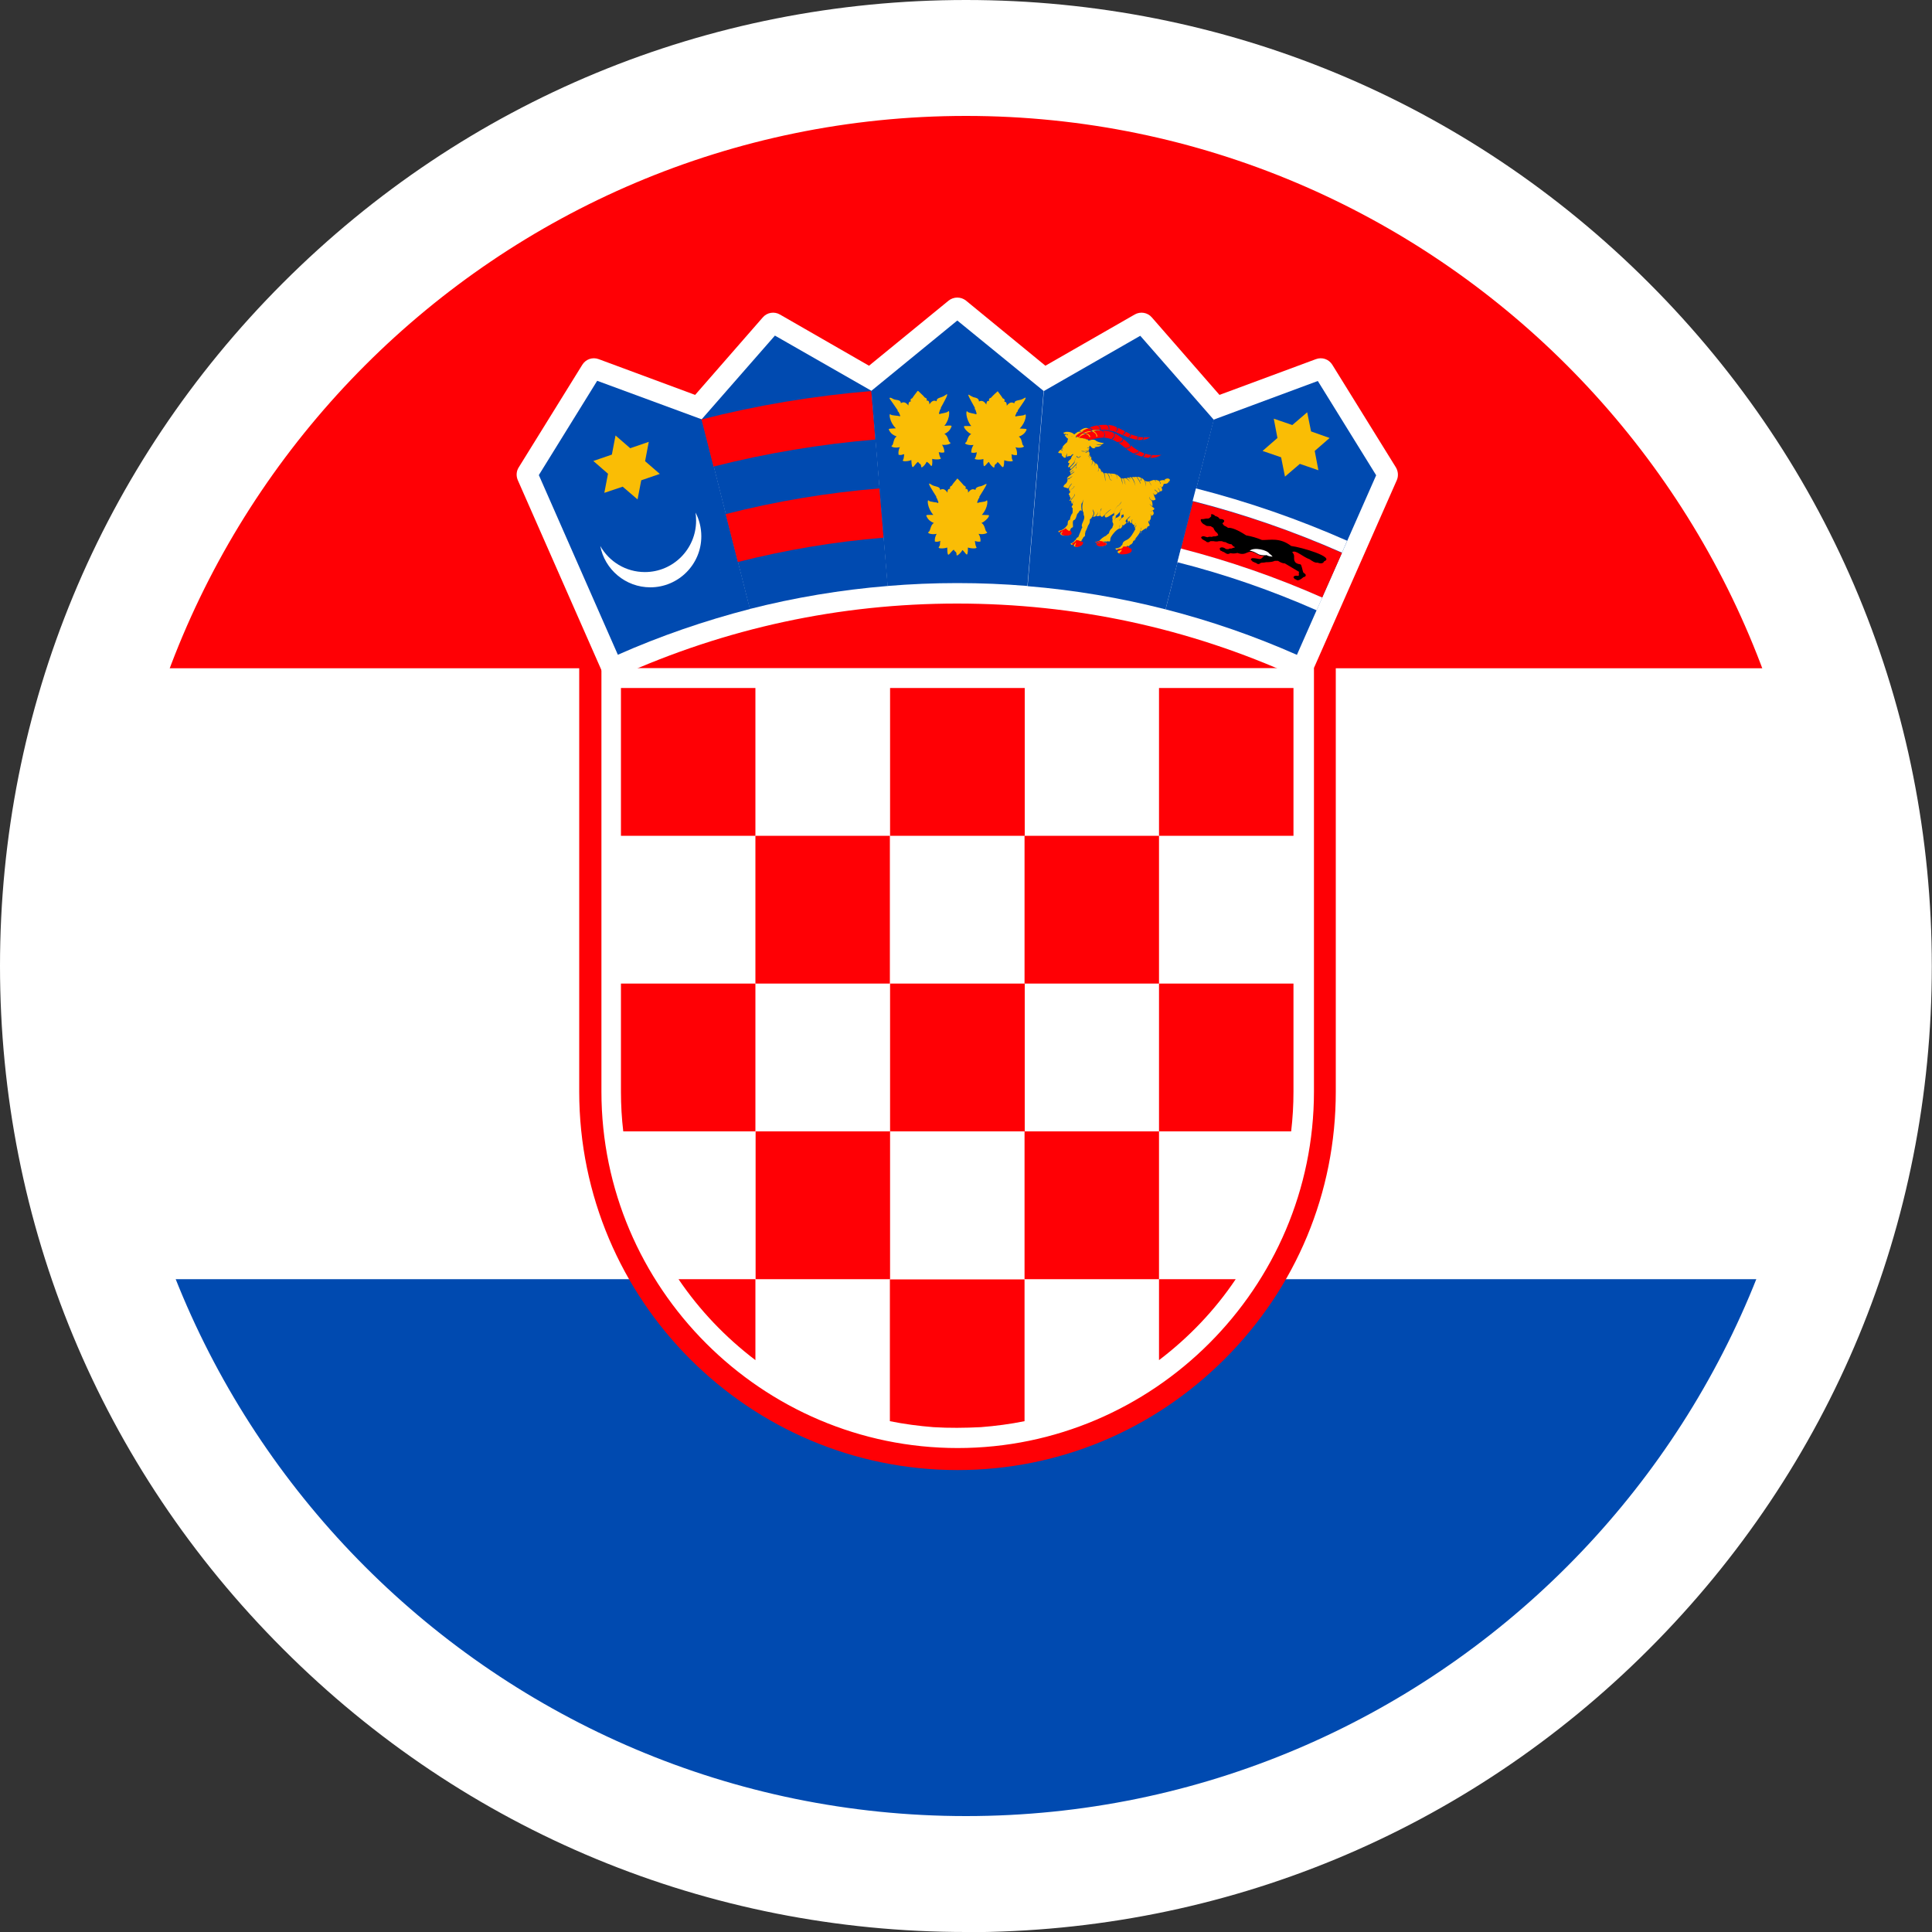 <?xml version="1.0" encoding="UTF-8"?>
<svg xmlns="http://www.w3.org/2000/svg" xmlns:xlink="http://www.w3.org/1999/xlink" version="1.1" viewBox="0 0 100 100">
  <rect x="0" y="0" width="100" height="100" fill="#333333" stroke="none"/>
  <defs>
    <style>
      .cls-1 {
        fill: none;
      }

      .cls-2 {
        fill: #004ab0;
      }

      .cls-3 {
        fill: #ff0005;
      }

      .cls-4 {
        fill: #fabd05;
      }

      .cls-5 {
        fill: #fff;
      }

      .cls-6 {
        clip-path: url(#clippath);
      }
    </style>
    <clipPath id="clippath">
      <path class="cls-1" d="M3,50c0,25.96,21.04,47,47,47,25.96,0,47-21.04,47-47,0-25.96-21.04-47-47-47C24.04,3,3,24.04,3,50"></path>
    </clipPath>
  </defs>
  <g>
    <g id="Calque_1">
      <g>
        <g class="cls-6">
          <rect class="cls-5" x="-21.6" y="2.96" width="142.32" height="94.87"></rect>
          <rect class="cls-3" x="-21.6" y="2.96" width="142.32" height="31.63"></rect>
          <rect class="cls-2" x="-21.61" y="66.21" width="142.32" height="31.62"></rect>
          <path class="cls-5" d="M49.56,75.51c-5.06,0-9.83-1.98-13.43-5.59-3.6-3.6-5.58-8.37-5.58-13.43v-22.49h38.02v22.49c0,10.49-8.53,19.02-19.01,19.02"></path>
          <path class="cls-3" d="M29.98,33.44v1.14s0,21.92,0,21.92c0,10.8,8.78,19.59,19.58,19.59,5.21,0,10.12-2.04,13.83-5.75,3.71-3.71,5.75-8.62,5.75-13.83v-23.06H31.12s-1.14,0-1.14,0ZM31.12,34.58h36.89s0,21.92,0,21.92c0,10.14-8.3,18.45-18.44,18.45s-18.44-8.3-18.44-18.45v-21.92Z"></path>
          <path class="cls-5" d="M67.34,34.35l4.32-9.79-3.29-5.31-5.45,2.02-3.82-4.38-5.04,2.89-4.49-3.68-4.49,3.68-5.04-2.89-3.83,4.38-5.45-2.02-3.29,5.31,4.31,9.79c5.43-2.46,11.46-3.83,17.79-3.83s12.35,1.37,17.78,3.83"></path>
          <path class="cls-5" d="M31.76,35.07c-.09,0-.17-.02-.25-.05-.18-.07-.32-.2-.4-.38l-4.31-9.79c-.09-.21-.08-.46.05-.66l3.29-5.31c.18-.29.53-.41.85-.29l4.99,1.85,3.5-4.01c.22-.26.6-.32.89-.15l4.61,2.65,4.12-3.37c.26-.21.64-.21.9,0l4.11,3.37,4.62-2.65c.29-.17.67-.11.89.15l3.5,4.01,4.99-1.85c.32-.12.67,0,.85.29l3.29,5.31c.12.2.14.45.05.66l-4.32,9.79c-.08.17-.22.31-.4.38-.18.07-.38.06-.55-.02-5.51-2.5-11.4-3.76-17.49-3.76s-11.97,1.27-17.5,3.77c-.09.04-.19.06-.29.06ZM28.26,24.62l3.87,8.79c5.52-2.39,11.38-3.6,17.42-3.6s11.91,1.21,17.42,3.6l3.88-8.79-2.78-4.5-4.91,1.81c-.28.1-.59.02-.78-.2l-3.44-3.94-4.54,2.6c-.26.15-.58.12-.81-.07l-4.04-3.31-4.04,3.31c-.23.19-.55.21-.81.07l-4.53-2.6-3.44,3.94c-.2.22-.51.3-.78.2l-4.9-1.81-2.79,4.5Z"></path>
          <path class="cls-2" d="M67.13,33.89l4.1-9.29-3.02-4.88-5.39,2-2.49,9.82c2.35.6,4.62,1.39,6.81,2.36"></path>
          <path class="cls-3" d="M68.4,31.01l1.06-2.39c-2.47-1.1-5.05-1.99-7.72-2.67l-.62,2.45c2.53.65,4.97,1.5,7.32,2.54l-.04.08Z"></path>
          <path class="cls-2" d="M45.11,20.23h0s-5-2.86-5-2.86l-3.79,4.33,2.49,9.82c2.32-.59,4.7-.99,7.14-1.19l-.84-10.1Z"></path>
          <path class="cls-2" d="M62.82,21.71h-.01s-3.79-4.33-3.79-4.33l-4.99,2.86-.84,10.1c2.44.2,4.83.61,7.14,1.2l2.5-9.82Z"></path>
          <path class="cls-2" d="M36.31,21.7h0s-5.4-1.99-5.4-1.99l-3.02,4.88,4.09,9.3c2.19-.97,4.48-1.76,6.84-2.37l-2.49-9.82h0Z"></path>
          <rect class="cls-3" x="32.14" y="35.61" width="6.96" height="7.65"></rect>
          <rect class="cls-3" x="39.1" y="43.26" width="6.96" height="7.65"></rect>
          <path class="cls-3" d="M32.14,56.51c0,.69.04,1.38.12,2.05h6.84v-7.65h-6.96s0,5.6,0,5.6Z"></path>
          <rect class="cls-3" x="46.07" y="50.91" width="6.97" height="7.65"></rect>
          <rect class="cls-3" x="53.03" y="58.56" width="6.96" height="7.65"></rect>
          <path class="cls-3" d="M59.99,70.4c1.54-1.17,2.89-2.58,3.97-4.19h-3.97v4.19Z"></path>
          <rect class="cls-3" x="39.11" y="58.56" width="6.96" height="7.65"></rect>
          <path class="cls-3" d="M35.12,66.21c1.09,1.61,2.44,3.02,3.98,4.19v-4.19h-3.98Z"></path>
          <path class="cls-3" d="M50.76,73.87c.77-.06,1.53-.16,2.27-.31v-7.34h-6.97s0,7.34,0,7.34c.74.15,1.5.25,2.26.31.81.05,1.62.04,2.43,0"></path>
          <path class="cls-3" d="M66.83,58.56c.08-.68.12-1.36.12-2.06v-5.59h-6.96s0,7.65,0,7.65h6.83Z"></path>
          <rect class="cls-3" x="53.03" y="43.26" width="6.96" height="7.65"></rect>
          <rect class="cls-3" x="46.07" y="35.61" width="6.97" height="7.65"></rect>
          <rect class="cls-3" x="59.99" y="35.61" width="6.96" height="7.65"></rect>
          <path class="cls-5" d="M36,26.53c.19.36.3.78.3,1.23,0,1.46-1.19,2.64-2.64,2.64-1.28,0-2.36-.92-2.59-2.14.46.81,1.32,1.35,2.31,1.35,1.46,0,2.65-1.19,2.65-2.66,0-.15-.01-.29-.03-.43h0Z"></path>
          <path class="cls-3" d="M38.19,29.09c2.44-.62,4.97-1.05,7.55-1.26l-.21-2.55c-2.72.22-5.39.67-7.97,1.33l.63,2.48h0Z"></path>
          <path class="cls-3" d="M36.93,24.15c2.71-.69,5.52-1.16,8.38-1.4l-.21-2.51c-3.01.25-5.94.74-8.79,1.47l.62,2.44Z"></path>
          <path class="cls-5" d="M69.46,28.61l.27-.62c-2.51-1.11-5.12-2.02-7.83-2.71l-.17.65c2.67.68,5.25,1.58,7.72,2.67M61.12,28.39c2.53.65,4.97,1.5,7.32,2.54l-.29.66c-2.31-1.02-4.72-1.86-7.21-2.49l.18-.7Z"></path>
          <polygon class="cls-4" points="31.86 22.54 32.62 23.2 33.58 22.87 33.39 23.87 34.15 24.53 33.19 24.86 33 25.85 32.23 25.19 31.28 25.51 31.47 24.52 30.71 23.86 31.67 23.53 31.86 22.54"></polygon>
          <polygon class="cls-4" points="32.49 24.19 34.02 24.49 33.34 23.9 32.49 24.19"></polygon>
          <polygon class="cls-4" points="30.84 23.87 32.38 24.17 31.7 23.57 30.84 23.87"></polygon>
          <polygon class="cls-4" points="32.37 24.2 30.84 23.9 31.51 24.49 32.37 24.2"></polygon>
          <polygon class="cls-4" points="34.02 24.52 32.48 24.22 33.17 24.81 34.02 24.52"></polygon>
          <polygon class="cls-4" points="32.46 24.14 33.48 22.96 32.63 23.25 32.46 24.14"></polygon>
          <polygon class="cls-4" points="31.35 25.41 32.38 24.23 31.52 24.52 31.35 25.41"></polygon>
          <polygon class="cls-4" points="32.4 24.25 31.38 25.43 32.23 25.14 32.4 24.25"></polygon>
          <polygon class="cls-4" points="33.51 22.98 32.48 24.16 33.33 23.87 33.51 22.98"></polygon>
          <polygon class="cls-4" points="32.4 24.14 31.89 22.66 31.71 23.55 32.4 24.14"></polygon>
          <polygon class="cls-4" points="32.94 25.73 32.43 24.25 32.26 25.14 32.94 25.73"></polygon>
          <polygon class="cls-4" points="32.46 24.24 32.97 25.72 33.14 24.84 32.46 24.24"></polygon>
          <polygon class="cls-4" points="31.92 22.66 32.43 24.14 32.6 23.25 31.92 22.66"></polygon>
          <polygon class="cls-4" points="67.66 21.34 66.89 22 65.93 21.67 66.12 22.67 65.35 23.34 66.31 23.67 66.51 24.67 67.28 24.01 68.24 24.34 68.05 23.34 68.82 22.67 67.86 22.33 67.66 21.34"></polygon>
          <polygon class="cls-4" points="67.03 23 65.48 23.3 66.16 22.7 67.03 23"></polygon>
          <polygon class="cls-4" points="68.69 22.68 67.14 22.98 67.83 22.38 68.69 22.68"></polygon>
          <polygon class="cls-4" points="67.15 23.01 68.69 22.71 68.01 23.3 67.15 23.01"></polygon>
          <polygon class="cls-4" points="65.49 23.33 67.03 23.03 66.34 23.63 65.49 23.33"></polygon>
          <polygon class="cls-4" points="67.06 22.95 66.02 21.76 66.89 22.06 67.06 22.95"></polygon>
          <polygon class="cls-4" points="68.17 24.23 67.14 23.04 68 23.33 68.17 24.23"></polygon>
          <polygon class="cls-4" points="67.11 23.06 68.15 24.25 67.29 23.95 67.11 23.06"></polygon>
          <polygon class="cls-4" points="66 21.78 67.04 22.97 66.18 22.67 66 21.78"></polygon>
          <polygon class="cls-4" points="67.12 22.95 67.63 21.46 67.81 22.36 67.12 22.95"></polygon>
          <polygon class="cls-4" points="66.57 24.56 67.08 23.06 67.26 23.96 66.57 24.56"></polygon>
          <polygon class="cls-4" points="67.05 23.05 66.54 24.55 66.36 23.65 67.05 23.05"></polygon>
          <polygon class="cls-4" points="67.6 21.45 67.09 22.94 66.92 22.05 67.6 21.45"></polygon>
          <path class="cls-2" d="M54.02,20.23h-.01s-4.46-3.64-4.46-3.64l-4.45,3.64.84,10.1c1.19-.1,2.39-.15,3.61-.15s2.43.05,3.63.15l.84-10.1Z"></path>
          <path class="cls-4" d="M49.54,24.78c-.25.3-.18.21-.28.36-.09.03-.11.09-.08.16-.12-.01-.14.09-.14.2-.11-.18-.25-.23-.38-.14-.01-.22-.26-.13-.49-.3-.25-.17.14.39.29.64,0,.04,0,.07.04.1.02.06.04.12.07.18,0,.02,0,.04-.02.06-.12-.06-.41-.05-.48-.13-.09-.1-.08.39.24.74-.3,0-.39-.01-.36.06.06.14.16.27.39.36-.19.1-.17.4-.27.46-.13.07.19.16.41.1-.07.13-.11.26-.09.4.1.03.19,0,.29-.03-.06.14.02.15-.08.31-.09.1.27.09.43.03,0,.68.12.24.34.11.06.15.14.07.14.26,0,.01,0,.03.02.04.07,0,.24-.18.28-.28.16.09.29.54.29-.13.17.06.53.07.43-.03-.06-.12-.06-.29-.07-.31.09.03.19.05.29.03.01-.14-.02-.27-.1-.4.23.06.54-.04.42-.1-.1-.06-.07-.35-.27-.46.22-.09.49-.4.35-.41-.11,0-.23-.01-.33-.01.33-.36.32-.83.24-.74-.08.09-.31.05-.47.13,0-.02,0-.04-.01-.05.02-.06.05-.12.07-.18.04-.03.05-.06.04-.1.65-1.04.32-.55,0-.53-.12.03-.2.08-.2.18-.14-.08-.26-.03-.38.14,0-.11-.02-.21-.14-.2.04-.08.01-.14-.08-.17-.02-.02-.11-.14-.33-.36"></path>
          <path class="cls-4" d="M50.73,25.43c-.12-.06-.1.24-.01.11v-.02s.01,0,.02,0c.02-.04.02-.08,0-.09h0Z"></path>
          <path class="cls-4" d="M48.39,25.43c.14-.07.09.27,0,.09-.02-.04-.03-.08,0-.09h0Z"></path>
          <path class="cls-4" d="M50.48,25.88s.05.04.05,0c0-.01-.05-.03-.05,0"></path>
          <path class="cls-4" d="M48.59,25.88s.01.03.03.03c.08,0-.03-.11-.03-.03"></path>
          <path class="cls-4" d="M50.63,25.71c-.71-.08-1.4-.08-2.12,0,.53,0,1.25,0,2.12,0"></path>
          <path class="cls-4" d="M50.63,25.68l.05-.09c-.21.07.06-.38.09-.14l.21-.35c-.22.14-.47.14-.44.26.02.07-.02.06-.1.02-.32-.17-.34.55-.38.07-.01-.1-.04-.13-.1-.1-.08.04-.08,0-.06-.03.04-.09.06-.14-.04-.15-.09-.11-.22-.22-.31-.34-.08.12-.17.23-.26.34-.11,0-.07.06-.03.15.02.04.01.06-.06.03-.11-.05-.09.09-.1.2-.02.3-.09-.32-.39-.16-.07.04-.1.05-.08-.02.02-.16-.18-.09-.46-.26l.2.32s.01-.02.02-.03c.08-.04.18.15.1.19,0,0,0,0-.01,0l.05.07c.71-.04,1.18-.11,2.13,0"></path>
          <path class="cls-4" d="M50.56,26.09c-.17.13-.24.27-.06,0-.04,0-.09,0-.13-.01-.06.02-.14.05-.17.1,0,0-.01.01-.02,0-.03-.02.04-.07.07-.09.02,0,.03-.02.05-.03-.05,0-.1,0-.15-.01-.01,0-.02.01-.03.02,0,0-.02.02-.03.03,0,0,0,.01-.02,0-.02-.01.01-.04.02-.06h0s-.07,0-.11-.01h0s-.02.02-.02.03c-.01.01-.02.02-.02.03,0,0,0,.01-.02,0-.01,0-.01-.01-.01-.02.03-.05.02-.03.04-.06-.06,0-.11,0-.16,0-.04.03-.03.03-.04.03-.01,0-.02.02-.02.03,0,0-.01.01-.02,0-.02-.01,0-.04.02-.06,0,0,0,0,.01,0-.1,0-.24,0-.34,0,0,0,0,0,.01,0,.02.02.04.05.02.06-.01,0-.02,0-.02,0,0-.01-.01-.02-.02-.03-.01,0-.02-.02-.03-.03h0c-.05,0-.11,0-.16,0,0,0,.01.01.01.02,0,.01.02.03.02.04,0,0,0,.01,0,.02-.01,0-.02,0-.02,0,0-.01-.01-.02-.02-.03,0-.01-.02-.02-.03-.03,0,0,0,0,0,0-.04,0-.08,0-.11,0,0,0,0,0,0,0,.02.02.05.04.03.06-.01,0-.01,0-.02,0,0-.01-.02-.02-.03-.03-.01,0-.02-.02-.03-.02h0c-.05,0-.1,0-.15.01.05.02.1.05.13.1,0,0,0,.01,0,.02-.01,0-.06-.07-.2-.11-.04,0-.08,0-.13.01.24.4.2-.02-.31-.07-.07,0-.15,0-.22-.04.03.08.08.15.16.18.05.14.04.19.18.26-.08-.09-.13-.2-.12-.31,0,0,0-.01.02-.01.01,0,.01,0,.01.02,0,.11.04.23.17.34.01,0,0,.03-.01.03-.16-.05-.24-.15-.26-.3-.08-.03-.12-.09-.16-.17.05.71.65.68.27.68.09.03.21.09.21.18,0,0,0,.01-.01.01-.04,0,.05-.09-.29-.19-.08,0-.15,0-.22,0,.07.05.49.18.41.23-.01.01-.01,0-.02,0-.09-.11-.28-.11-.43-.22.11.23.29.31.55.36.25.04.12.06-.09.01-.14.08-.11-.12-.25.24.2-.18.32-.15.31-.11-.02.07-.04-.11-.31.16-.01.07-.04.13-.1.18.18.1.64-.2.1.04.24.05.4-.1.54-.12,0,0,.01,0,.02.01,0,.02,0,.02-.01.02-.05,0-.06.01-.1.04-.11.14-.15,0-.22.31.04-.08.25-.32.27-.26,0,0-.2.12-.28.34.05-.06.1-.11.15-.15.05-.04.22-.09.21-.04,0,.03-.07-.03-.19.07-.06.04-.11.11-.17.17.21.03.35-.11.37-.11.03-.03.01-.02.07-.08,0,0,.01,0,.02,0,0,.01-.09.12-.1.12-.17.19-.05.2-.14.38.09-.05.31-.48.36-.37.02.04-.12.02-.19.21-.03.07-.06.13-.14.17.11,0,.21-.03.26-.15,0,0,0-.01.02,0,.03.01-.04.14-.16.17.29,0,.2-.07.28-.14.06-.11.22-.22.07-.06-.02.02-.03.04-.05.07,0,.03-.06.2,0,.43.02-.03.05-.06.08-.09.03-.18.02-.13.03-.33.01,0,.02,0,.02.01,0,.05,0,.11,0,.16,0,.04,0,.09-.01.12.06-.06.08-.18.06-.27,0,0,0-.01.01-.02.01,0,.01,0,.02.01.01.07.01.12-.02.21.02-.02.05-.04.08-.06,0-.04-.01-.22.03-.21.02,0,0,.19.01.22,0,.1.12.12.14.24,0-.07,0-.13,0-.19,0-.07-.03-.12-.05-.17,0,0,0-.01,0-.02.08-.04.1.28.07.42.05-.04.18-.12.17-.28,0-.01,0-.03-.01-.04,0,0,0-.01,0-.02.02-.01.03.03.04.06,0,.01,0,.02,0,.04,0,0,.02-.02.02-.02.01,0,.03.02.03.03-.02-.07-.03-.13-.01-.2,0,0,0-.01.02-.01.02,0,.01.01.01.02-.04.14,0,.09.02.23.01.01.02.02.03.03-.01-.09-.02-.19-.01-.28,0,0,0-.01.02-.01,0,.12,0,.22.03.33.02.03.04.06.07.1.09-.33,0-.29,0-.43-.03-.05-.06-.1-.11-.12,0,0-.01,0,0-.02.01-.03.07.02.09.05.02.02.03.05.05.07.03,0-.01.14.28.15-.03-.01-.07-.02-.09-.04-.03-.02-.11-.11-.08-.13.02,0,.06.08.1.11.04.03.13.06.18.06-.03-.02-.05-.04-.07-.06-.05-.07,0-.09-.26-.33.01-.03.16.04.22.2.01.04.04.08.06.11s.05.05.08.06c-.04-.1-.03-.17-.06-.27-.02-.06-.11-.13-.09-.15.02-.02.06.04.11.06.08.03.17.05.26.04-.06-.07-.11-.13-.17-.17-.05-.04-.11-.06-.16-.06-.01,0-.02,0-.02-.01,0-.01,0-.02.02-.02.06-.01.12.02.18.06.06.04.09.08.15.14,0-.02,0,0-.01-.03-.06-.12-.13-.22-.26-.28,0,0-.01,0,0-.02,0-.01.01-.01.02,0,.12.06.2.15.26.27-.03-.22-.22-.31-.22-.33-.01,0-.01,0-.03-.01-.02,0-.09-.03-.09-.04,0-.03.08,0,.1.02.02,0,.03.02.05.03.14.01.18.12.41.07-.08-.04-.14-.07-.23-.07,0,0-.02,0-.01-.01,0-.02,0-.02.01-.02.09,0,.17.04.25.08.03.01.05,0,.08-.02-.06-.04-.09-.11-.1-.18h0c-.08-.07-.19-.18-.3-.15,0,0-.01,0-.02-.01,0-.02,0-.02.01-.02.11-.03.22.06.3.13h0c-.02-.36-.52-.19-.18-.29.18-.05.31-.14.39-.32-.16.12-.34.12-.43.22,0,0-.01.01-.02,0-.06-.05.35-.18.41-.23-.07,0-.14,0-.21,0-.09.03-.27.09-.28.18,0,0,0,.01-.01.01-.05,0,.01-.12.2-.19-.33,0,.19.02.27-.68-.04.08-.08.14-.16.17-.03.15-.12.25-.26.3-.06.02.08-.11.12-.19.03-.06.04-.12.03-.18,0,0,0-.02.01-.02.07,0-.03.25-.1.33.09-.05.15-.13.16-.25.14-.14.1-.02.17-.19-.03.02-.31.03-.48.11h0Z"></path>
          <path class="cls-4" d="M50.53,26.01c-.48-.06-1.17-.08-1.92,0,1.03,0,2.09,0,1.92,0"></path>
          <path class="cls-4" d="M49.02,25.84s.06.04.06,0c0-.01-.06-.03-.06,0M48.99,25.84c0,.07.11.08.11,0,0-.03-.11-.07-.11,0M49.52,25.83s.06.04.06,0c0-.01-.06-.04-.06,0M49.49,25.83c0,.08.11.08.11,0,0-.03-.11-.07-.11,0M50.05,25.82c-.08,0,.03.11.03.03,0-.02-.01-.03-.03-.03M50.05,25.78c-.17,0,.06.22.06.06,0-.03-.03-.06-.06-.06M50.52,25.99l.02-.06s-.02,0-.03,0c-.15,0,0-.2.05-.08l.03-.08c-.7-.08-1.35-.07-2.04,0l.03.08c.07-.1.17.09.05.09,0,0-.01,0-.02,0v.05s.01,0,.01,0c.64-.04,1.08-.1,1.9,0"></path>
          <path class="cls-4" d="M49.59,25.37s.04-.09.08-.11c-.04-.03-.08-.06-.1-.11-.02.05-.04.09-.09.13.04.02.08.05.1.09M49.57,25.42c-.02-.07-.07-.11-.13-.12-.02,0-.02-.03,0-.03.12-.04.14-.29.15-.18.01.07.07.13.14.16.02,0-.09.06-.12.18,0,.01-.03.01-.03,0"></path>
          <path class="cls-4" d="M49.43,28.04h.19s.02,0,.02.01c0,.02,0,.02-.02.02h-.19s-.02,0-.02-.01c0-.02.01-.02.02-.02M49.26,27.93c.1.02.21.04.26-.05v-.23c-.1,0-.2-.01-.24-.1-.01-.04-.02-.18.02-.17.01,0,0,.11.01.15.01.03.03.06.07.06.4.12.54-.24.25-.19-.01,0-.02,0-.03,0-.01,0-.02,0-.02-.02,0-.02,0-.02.02-.02.01,0,.02,0,.03,0,.27-.06.27.26-.08.27v.23h0c.05.11.28.07.28.07.01.04-.22.08-.29-.02-.07.11-.3.06-.3.03,0-.02.01-.01.02-.01M49.16,27.73l.24.1s.02,0,.01.02c-.01.02-.02.01-.02.01l-.24-.1s-.02,0-.01-.02c0-.01.02-.01.02,0M49.13,27.58l.28.15s.02.01,0,.03c0,.01-.01.01-.02,0l-.28-.16s-.02,0,0-.02c0-.02.02-.01.03,0M49.99,27.61l-.28.16s-.01,0-.02,0c-.01-.01,0-.02,0-.03l.28-.15s.02,0,.02,0c.01.01,0,.02,0,.02M49.96,27.77l-.24.1s-.02,0-.02-.01c0-.02,0-.02,0-.02l.24-.1s.02,0,.02,0c0,.02,0,.02-.01.02"></path>
          <path class="cls-4" d="M49.83,26.77s0,0,0,.01c-.01.04-.02.09-.02.13.02-.01.08-.04.11-.05.06-.02.13-.05.17-.1.04-.04.04-.09.04-.13,0,0-.12,0-.29.14M49.68,26.29c-.12.17-.08.54.11.46.14-.11.2-.14.35-.16.02-.01.18-.12.19-.11.03.03-.13.12-.17.14,0,.06-.01.11-.05.16-.04.05-.12.09-.18.11-.14.06-.2.11-.14-.1-.28.09-.25-.64-.1-.52.01.01,0,.02,0,.02h0ZM49.32,26.77c-.09-.07-.18-.12-.29-.14,0,.05,0,.09.04.13h0s.1.08.17.1h0s.08.04.11.05c0-.04,0-.09-.02-.13,0,0,0,0,0-.01M49.5,26.27c.13.18.09.59-.13.52.06.21,0,.15-.14.1-.06-.02-.14-.06-.18-.11-.04-.04-.05-.1-.05-.16-.04-.02-.2-.11-.17-.14,0,0,.17.1.19.11.17.02.19.08.33.15,0,0,0,0,.01,0,.22.09.17-.25.11-.48.01-.01.02,0,.03,0M49.49,26.91s-.15.21-.16.21c-.02,0,.13-.24.16-.21M49.42,26.62c-.27-.25-.39-.17-.4-.21,0-.12.46.16.42.21-.01.01-.02,0-.03,0M49.7,26.59c.14-.11.38-.26.38-.17,0,.03-.08-.03-.36.2,0,0-.01.01-.02,0-.01-.01,0-.02,0-.03"></path>
          <path class="cls-4" d="M49.22,26.76c0,.05-.08.05-.08,0,0-.02.08-.05.08,0M49.25,26.76c0,.09-.14.09-.14,0,0-.04.14-.09.14,0M49.28,26.76c0,.14-.21.14-.21,0,0-.06.21-.13.21,0M49.93,26.76c0,.06.08.05.08,0,0-.02-.08-.06-.08,0M49.9,26.76c0,.09.14.09.14,0,0-.04-.14-.09-.14,0M49.87,26.76c0,.14.2.13.2,0,0-.06-.2-.13-.2,0"></path>
          <path class="cls-4" d="M47.49,20.24c-.24.32-.18.23-.27.37-.09.03-.11.09-.07.17-.12,0-.13.1-.13.21-.13-.17-.26-.21-.39-.12-.02-.22-.26-.13-.42-.23-.14-.09-.19-.05-.16,0,.14.19.27.39.41.59,0,.04,0,.07.05.09.03.06.05.12.08.18,0,.02,0,.04-.01.05-.12-.05-.42-.03-.49-.1-.09-.09-.06.39.28.72-.29.02-.39,0-.36.08.07.14.17.26.4.34-.18.11-.15.41-.24.47-.12.07.19.15.41.08-.07.13-.09.26-.07.4.1.02.19,0,.29-.04-.01.03,0,.2-.06.31-.09.09.27.08.43,0,.03.67.13.24.35.09.06.14.15.07.16.25,0,.01,0,.03.02.04.07,0,.23-.19.26-.29.1.05.14.1.22.2.03.04.04.01.06-.01.02-.11.02-.23.01-.34.16.05.53.04.43-.05-.06-.1-.09-.3-.09-.3.1.03.2.04.29.01,0-.14-.04-.27-.12-.39.23.04.53-.06.41-.12-.1-.05-.09-.35-.29-.44.22-.1.31-.23.37-.38.02-.07-.07-.06-.37-.04.3-.36.28-.85.2-.75-.07.09-.34.09-.46.15,0-.02-.01-.04-.02-.05.02-.06.04-.12.06-.19.04-.03.04-.06.04-.1.14-.26.48-.84.25-.66-.26.19-.47.11-.47.33-.14-.07-.26-.02-.37.16-.01-.11-.03-.22-.15-.19.03-.08,0-.14-.09-.16-.02-.03-.12-.14-.35-.35h0Z"></path>
          <path class="cls-4" d="M48.71,20.84c-.11-.05-.09.25,0,.11v-.02s.01,0,.01,0c.02-.04.02-.08,0-.09"></path>
          <path class="cls-4" d="M46.37,20.95c.14-.08.11.26,0,.09-.02-.04-.03-.07,0-.09h0Z"></path>
          <path class="cls-4" d="M48.51,21.27c-.08,0,.03.11.03.03,0-.02-.01-.03-.03-.03"></path>
          <path class="cls-4" d="M46.62,21.37s-.03.01-.03.03c0,.08.11-.03.03-.03"></path>
          <path class="cls-4" d="M48.62,21.12c-.72-.05-1.41,0-2.12.1.15-.01,1.47-.1,2.12-.1"></path>
          <path class="cls-4" d="M48.62,21.09l.05-.09c-.14.05-.07-.25.04-.2.02.01.03.03.04.05l.19-.35c-.22.15-.47.16-.43.28.02.07-.03.06-.09.03-.29-.14-.33.52-.38.08-.02-.1-.05-.13-.11-.1-.07.04-.08.02-.07-.02.03-.09.05-.15-.05-.15-.09-.11-.23-.21-.32-.33-.08.12-.17.23-.24.35-.1.01-.07.06-.03.15.02.04.01.06-.06.03-.06-.03-.09,0-.09.11,0,.5-.1-.23-.4-.04-.07.04-.09.05-.09-.02.02-.16-.18-.08-.47-.24l.21.31s.01-.02.03-.03c.08-.05.19.15.1.19,0,0,0,0-.01,0l.05.07c.79-.1,1.33-.15,2.13-.1"></path>
          <path class="cls-4" d="M48.57,21.52s-.16.18-.19.16c0-.01,0-.02,0-.02.04-.04.1-.09.12-.14-.05,0-.09,0-.13,0-.16.06-.16.13-.18.12-.01,0,0-.01,0-.02.02-.05.07-.08.12-.1-.05,0-.1,0-.15,0-.1.1-.09.06-.04,0-.04,0-.07,0-.11,0h0c-.06.08-.04.06-.04.07,0,0,0,.01-.02,0-.02,0,0-.04.01-.06,0,0,0-.01.01-.01-.06,0-.11,0-.16,0-.04.03-.03.03-.04.03,0,.01-.01.02-.02.03,0,0,0,.01-.02,0-.02-.01,0-.04.02-.06,0,0,0,0,0-.01-.02,0,.09,0-.34.02,0,0,0,0,.01,0,.01.01.02.02.03.04,0,0,0,.01,0,.02-.01,0-.02,0-.02,0,0-.01-.01-.02-.02-.03-.01,0-.02-.02-.03-.02h0c-.06,0-.11,0-.16,0,0,0,.01.01.02.02,0,.01.02.02.02.04,0,0,0,.01,0,.02-.01,0-.01,0-.02,0,0-.01-.01-.02-.02-.03,0-.01-.02-.02-.03-.03h0s-.08,0-.11,0c0,.01.03.03.04.04,0,0,0,.01,0,.02-.01,0-.06-.04-.08-.06-.05,0-.1.01-.16.02.05.02.11.05.14.09,0,0,0,.01,0,.02-.02.01-.03-.06-.21-.1-.04,0-.09.01-.12.02.02.03.15.14.15.15-.02.03-.16-.12-.19-.14-.15-.06-.46-.06-.49-.08.07.14.03.07.18.18.02.11.08.19.18.24-.07-.07-.18-.32-.12-.32.04.14,0,.2.2.35.13.11-.23.02-.29-.25-.08-.03-.13-.09-.17-.17.07.63.61.65.31.67.09.03.21.07.22.17,0,0,0,.01-.01.02-.02,0-.02,0-.02-.01-.01-.09-.19-.14-.29-.17-.07,0-.15,0-.22.01.07.05.49.15.42.21-.02.02-.06-.07-.2-.09-.12-.02-.18-.05-.26-.1.19.36,1.06.45.48.35-.14.09-.11-.12-.24.26.17-.17.31-.17.3-.13,0,.03-.08-.06-.31.17,0,.07-.03.14-.09.18.15.08.63-.19.1.04.24.04.39-.12.54-.15,0,0,.01,0,.02.01,0,.01,0,.01-.01.02-.11.02-.28.16-.31.37.03-.08.22-.33.26-.27,0,.01,0,.02,0,.02-.12.06-.22.2-.26.33.05-.06.1-.11.14-.15.05-.04.22-.11.21-.06,0,0-.11.01-.19.08-.05.04-.11.11-.16.18.21.02.34-.12.36-.13.02-.02.07-.1.09-.08.01.01-.07.1-.08.12,0,0,0,0,0,0-.16.19-.05.19-.12.39.09-.05.29-.49.34-.38.02.04-.12.03-.18.22-.02.08-.06.14-.13.18.32-.04.18-.21.27-.18.01,0,0,.01,0,.02-.03.09-.09.14-.16.16.37-.03.51-.56.3-.15.03.15-.08.11.02.43.02-.04.05-.07.07-.1h0c.01-.14.01-.19.01-.34.05,0,.02.25.02.3.04-.04.06-.11.06-.16,0-.04-.01-.12,0-.13.05-.01.03.17.01.22.02-.02.05-.04.08-.06-.02-.19.02-.38.04,0,.02.11.12.11.16.23.02-.31-.1-.36-.06-.38.07-.04.1.27.09.42.05-.04.17-.13.15-.29,0-.01,0-.02-.01-.03,0,0,0-.01,0-.02.02-.01.03.03.04.06,0,.01,0,.02,0,.04,0,0,.02-.02.02-.02.01,0,.03.01.04.02-.03-.07-.03-.14-.02-.2,0,0,0-.01.02-.01.04,0-.03.08.05.23,0,0,0,0,0,.01.01,0,.02.02.03.03,0-.04-.05-.29,0-.29.03,0-.02.05.04.33h0s.05.05.07.09c.08-.33-.02-.28-.02-.43-.08-.12-.14-.11-.13-.14.01-.04.12.07.15.12.04,0,0,.13.29.13-.13-.03-.2-.15-.17-.16.12.14.15.15.29.15-.07-.04-.11-.09-.15-.17-.07-.18-.21-.16-.2-.2,0-.03.17.04.23.19.03.09.08.13.15.16-.05-.09-.04-.17-.07-.27-.02-.06-.12-.12-.1-.15.02-.02.14.12.38.08-.06-.06-.12-.12-.18-.16-.06-.04-.11-.06-.17-.05,0,0-.01,0-.02-.01-.01-.06.15,0,.2.03.06.04.1.08.16.13-.15-.31-.32-.27-.29-.32.03-.06.24.17.29.25-.05-.23-.23-.3-.23-.31-.02,0-.12-.03-.12-.05,0-.04.11.02.15.03.15,0,.19.11.41.05-.53-.22-.06.07.1-.05-.06-.04-.09-.1-.1-.17h0c-.09-.07-.2-.17-.3-.13,0,0-.01,0-.02,0,0-.01,0-.02.01-.02.11-.03.21.04.3.12-.07-.15-.06-.23-.22-.23-.1,0-.14,0,.02-.06.18-.06.3-.15.38-.34-.12.09-.35.14-.42.24,0,0,0,.01-.02,0-.08-.06.33-.19.4-.25-.07,0-.14,0-.21.01-.08.03-.27.1-.27.19,0,0,0,.02-.01.02-.02,0-.02-.01-.01-.02,0-.09.12-.15.2-.19-.21.01.21-.11.24-.69-.03.08-.07.15-.15.18-.02.15-.1.26-.24.31-.14.05.18-.11.13-.38,0,0,0-.01.01-.02.01,0,.01,0,.02.01.01.12-.03.23-.1.32.09-.06.14-.15.16-.26,0,0,0-.01.01-.01.04-.01.07-.04.09-.07s.04-.07.05-.11c-.03.02-.31.05-.46.13h0Z"></path>
          <path class="cls-4" d="M47.58,21.43c-.53.03-.43.03-.97.12.59-.06,1.28-.12,1.92-.08.01,0,.24-.11-.95-.04"></path>
          <path class="cls-4" d="M47.02,21.34s.06.03.05,0c0-.02-.05-.03-.05,0M47,21.34c0,.07.12.08.11,0,0-.03-.12-.07-.11,0M47.55,21.33s.02-.01.02-.03c0-.08-.11.03-.02.03M47.49,21.3s.03.06.06.06c.17-.01-.06-.22-.06-.06M48.03,21.29s.06.04.06,0c0-.01-.06-.03-.06,0M48,21.29c0,.07.12.08.11,0,0-.03-.12-.07-.11,0M48.53,21.41v-.06s0,0-.02,0c-.14,0,0-.2.05-.08l.02-.08c-.69-.04-1.35,0-2.04.09l.03.08c.06-.11.17.08.05.09h-.02l.02.05h0c.69-.09,1.2-.14,1.9-.08"></path>
          <path class="cls-4" d="M47.56,20.84s.04-.09.08-.11c-.05-.02-.08-.06-.11-.11-.02.06-.05.11-.08.13.05.01.08.04.1.08M47.55,20.89s-.03-.06-.05-.08c-.21-.17-.02.05.01-.26,0-.07.05.06.08.09.16.17.1.04.03.14-.03.04-.06.18-.07.11"></path>
          <path class="cls-4" d="M47.54,23.51h.19s.02-.01.02,0c0,.02,0,.02-.02.02h-.19s-.02.01-.02,0c0-.02,0-.02.02-.02M47.37,23.42c.1.02.22.03.25-.07v-.23c-.11,0-.21,0-.25-.09-.02-.04-.03-.18.01-.17.02,0,.02.01.01.02-.07.32.51.23.48.03-.01-.06-.09-.05-.15-.04-.01,0-.03,0-.04,0-.01,0-.02,0-.02-.01,0-.02,0-.02.01-.02.01,0,.02,0,.04,0,.26-.08.29.25-.06.28v.23s.01,0,.01,0c.07.13.27.01.28.05,0,.04-.22.09-.3-.01-.07.11-.3.09-.29.04,0-.02.01-.02.02-.01M47.25,23.22l.25.08s.01,0,0,.02c0,.02-.01.01-.02.01l-.24-.09s-.02,0-.01-.02c0-.02.02-.01.02-.01M47.22,23.07l.29.14s.01,0,0,.03c0,.01-.02.01-.02,0l-.29-.14s-.02,0-.01-.02c0-.02.02-.01.03,0M48.08,23.06l-.27.17s-.02,0-.02,0c-.01-.02.29-.21.3-.19.01.02,0,.02,0,.02M48.06,23.21l-.24.11s-.01,0-.02,0c0-.02,0-.02,0-.02l.24-.11s.02,0,.02,0c0,.01,0,.02,0,.02h0Z"></path>
          <path class="cls-4" d="M48.16,22.07c-.11.02-.2.08-.28.15,0,0,0,.01,0,.01,0,.04-.02.09-.01.13.03-.02.08-.04.1-.05.06-.03.12-.06.16-.11h0s.03-.08.03-.13M47.71,21.76c-.11.17-.06.53.13.45.14-.09.16-.15.34-.18.02-.01.18-.13.18-.12.01.01,0,.02,0,.03-.04.05-.1.09-.16.12,0,.06,0,.12-.04.16-.04.05-.11.09-.17.12-.13.05-.2.13-.15-.09-.27.11-.27-.61-.13-.52.01.01,0,.02,0,.03h0ZM47.37,22.24c-.09-.06-.19-.11-.3-.12,0,.04.02.1.05.12.04.04.11.07.17.09.03,0,.08.02.11.04,0-.04,0-.08-.02-.12,0,0,0,0,0-.01M47.52,21.75c.15.17.12.58-.11.52.08.22,0,.14-.13.11-.07-.02-.14-.05-.19-.1h0s-.05-.1-.06-.16c-.19-.09-.26-.19-.08-.08.03.02.06.03.1.05.23.02.59.4.51-.11,0-.05,0-.09-.02-.12-.01-.04-.07-.1-.05-.11.01-.01.02,0,.03,0h0ZM47.39,22.57c.05-.14.26-.32.09-.09-.02.03-.06.12-.08.11-.01,0-.01-.01,0-.02M47.06,21.9c-.01-.1.48.12.43.19-.01.01-.02,0-.02,0-.4-.28-.4-.13-.41-.19M47.75,22.05c.07-.07.36-.29.37-.19,0,.03-.08-.03-.35.21,0,0-.01.01-.03,0-.01-.01,0-.02,0-.03h0Z"></path>
          <path class="cls-4" d="M47.22,22.21s.04.02.04.04c0,.12-.16-.03-.04-.04M47.22,22.18c.09,0,.1.13,0,.14-.09,0-.1-.13,0-.14M47.22,22.14c.14,0,.15.19.01.2-.13,0-.14-.2-.01-.2M47.98,22.21c0,.05.08.06.08,0,0-.02-.08-.05-.08,0M47.95,22.21c0,.09.14.09.14,0,0-.09-.15-.08-.14,0M47.92,22.21c0,.13.2.13.2,0,0-.13-.21-.13-.2,0"></path>
          <path class="cls-4" d="M51.91,20.62c.09.03.11.09.07.17.12,0,.13.1.13.21.13-.17.26-.21.39-.12.02-.21.26-.11.51-.27.25-.16-.16.38-.33.63,0,.04,0,.07-.05.09-.02.06-.05.12-.08.18,0,.02.01.04.01.05.12-.05.42-.03.49-.1.09-.09.07.38-.27.72.29.02.38,0,.35.08-.07.14-.17.26-.4.34.19.11.15.41.24.47.12.07-.19.15-.41.08.07.13.09.26.08.4-.1.02-.19,0-.29-.04.05.13-.02.15.06.31.09.09-.27.07-.43,0-.02.67-.15.22-.35.09-.06.15-.14.06-.16.25,0,.01,0,.03-.02.04-.07,0-.23-.19-.26-.29-.19.09-.31.52-.29-.15-.16.05-.53.04-.43-.05.07-.11.08-.28.09-.3-.1.03-.19.04-.29.01,0-.14.04-.27.12-.39-.23.04-.53-.06-.41-.12.1-.05.09-.35.29-.44-.22-.1-.48-.42-.33-.42.11,0,.23,0,.33,0-.3-.37-.28-.86-.2-.75.07.09.34.09.46.15,0-.02.01-.04.02-.05-.02-.06-.04-.12-.06-.19-.04-.03-.04-.06-.03-.1-.6-1.08-.29-.56.02-.53.12.03.19.09.19.2.14-.07.27-.02.38.16.01-.11.03-.21.15-.19-.03-.08,0-.14.09-.16.02-.02.12-.14.35-.34.23.3.21.29.27.38"></path>
          <path class="cls-4" d="M50.42,20.84c.12-.05.09.25,0,.11v-.02s-.01,0-.01,0c-.01-.04-.02-.08,0-.09"></path>
          <path class="cls-4" d="M52.76,20.95c-.13-.08-.1.27,0,.09.02-.04.03-.07.01-.09h0Z"></path>
          <path class="cls-4" d="M50.62,21.27c.08,0-.03.11-.03.03,0-.02.01-.03.03-.03"></path>
          <path class="cls-4" d="M52.54,21.39s-.06.04-.06,0c0-.02.06-.03.06,0"></path>
          <path class="cls-4" d="M52.62,21.22c-.7-.05-1.37-.11-2.11-.06-.2,0,.37-.2,2.11.06"></path>
          <path class="cls-4" d="M52.64,21.19c-.71-.11-1.41-.15-2.13-.1l-.05-.09c.06.02.1-.05.06-.13-.03-.09-.13-.1-.14-.02l-.19-.35c.22.15.47.16.43.28-.02.07.02.06.09.03.15-.07.25.05.3.18.03.09.07.09.08,0,.01-.11.01-.25.12-.19.18.1-.08-.17.11-.17.09-.11.23-.21.32-.33.08.12.16.23.24.35.1.01.07.06.03.15-.02.04-.02.06.06.03.06-.03.09,0,.09.11.02.45.1-.23.4-.04.07.04.1.05.09-.02-.01-.16.19-.08.47-.24l-.21.31s-.02-.02-.02-.03c-.09-.05-.19.14-.11.19,0,0,0,0,.01,0l-.05.07Z"></path>
          <path class="cls-4" d="M50.56,21.52c.28.28.16.15.06,0,.04,0,.09,0,.13,0,.16.06.16.13.18.12.04-.02-.07-.1-.11-.12.05,0,.1,0,.15,0,0,0,.02.01.03.03,0,0,.02.02.02.03,0,0,0,.01.02,0,.02-.01-.01-.04-.03-.06.04,0,.08,0,.11,0h0s.02.03.02.03c0,.01.01.02.02.03,0,0,0,.01.02,0,.01,0,.01-.01,0-.02,0-.01-.01-.02-.02-.04,0,0,0-.01-.01-.01.05,0,.11,0,.16,0,.08.07.05.06.06.06,0,0,0,.01.02,0,.01,0,0-.01,0-.02-.03-.05-.02-.03-.04-.05.02,0,0,0,.34.02,0,0,0,0-.01,0-.01.01-.04.04-.02.06.01,0,.02,0,.02,0,0-.01.01-.02.03-.03,0,0,.02-.02.03-.02h0c.06,0,.1,0,.16,0,0,0-.01.01-.01.02-.02.02-.04.05-.01.06.01,0,.01,0,.02,0,0-.01.01-.02.02-.03,0-.01.02-.02.02-.03,0,0,0,0,0,0,.04,0,.08,0,.11.01,0,0,0,0,0,0-.02.02-.05.04-.03.06.01,0,.02,0,.02,0,.01-.01.02-.02.03-.03.01,0,.02-.02.03-.02.05,0,.1.01.16.02-.05.02-.17.09-.13.11.02.01.03-.06.21-.1.08.01.09.01.13.02-.01.02-.15.14-.15.15.02.02.11-.06.12-.08.21-.21.38-.07.55-.14-.03.08-.08.15-.16.17-.06.14-.05.19-.19.25.15-.14.15-.32.12-.32-.01,0-.01,0-.01.02.01.27-.32.39-.17.36.15-.03.24-.12.28-.28.08-.03.13-.09.17-.17-.08.61-.6.66-.31.67-.04.01-.08.03-.11.04-.06.03-.15.13-.1.14.01,0,.01,0,.02-.01.01-.09.19-.14.29-.17.07,0,.14,0,.22.01-.08.05-.49.14-.43.21.03.02.05-.07.2-.09.12-.02.18-.05.26-.1-.18.34-1.05.45-.48.35.14.09.11-.12.24.26-.19-.18-.31-.17-.3-.13.02.07.04-.11.31.17,0,.07.03.14.09.18-.17.08-.62-.21-.1.04-.16.03-.3-.04-.45-.11-.03-.01-.09-.05-.1-.02,0,.01,0,.01.01.02.05,0,.06.01.1.04.1.15.17.06.21.33-.05-.11-.13-.22-.24-.28,0,0-.01,0-.02,0-.04.06.13-.02.26.35-.05-.06-.09-.11-.14-.15-.05-.04-.21-.11-.21-.06,0,.03.07-.02.19.08.06.04.11.11.16.18-.21.02-.34-.12-.36-.13,0-.01-.01-.02-.02-.03-.02-.02-.03-.04-.04-.05,0,0-.01-.01-.02,0-.01.01.07.1.08.12,0,0,0,0,.01,0,.16.2.04.2.12.39-.18-.1-.09-.29-.32-.39,0,0-.01,0-.02,0,0,.01,0,.02.01.02.21.09.13.27.3.38-.25-.03-.13-.08-.27-.18-.03.01.04.14.16.18-.29-.02-.21-.08-.27-.16-.02-.05-.12-.18-.14-.13,0,.01,0,.02.01.02.03.02.07.06.1.12-.02.15.08.12-.02.43-.03-.04-.05-.07-.07-.1-.01-.08-.02-.25-.02-.34-.04,0-.02.25-.02.3-.06-.07-.07-.19-.04-.27,0,0,0-.01-.01-.02-.05-.01-.03.17-.01.22-.03-.02-.05-.04-.08-.06,0-.04.03-.22-.02-.21-.01,0-.02.21-.02.22,0,.1-.12.12-.16.23-.02-.3.1-.36.07-.38-.01,0-.02,0-.02,0-.07.11-.08.27-.07.41-.04-.04-.17-.13-.15-.29,0-.01.01-.02.02-.03,0,0,0-.01,0-.02-.01,0-.02,0-.02,0,0,.01-.01.03-.02.05,0,.01,0,.02-.01.04,0,0-.02-.02-.02-.02-.01,0-.03.01-.04.02.03-.07.04-.12.03-.2,0,0,0-.01-.02-.01-.07.01.05-.06-.05.25-.01,0-.02.02-.03.03.01-.04.05-.29,0-.29-.01,0-.02.18-.04.33-.03.03-.05.05-.08.09-.06-.27.02-.39.02-.43.08-.12.13-.12.13-.14-.01-.05-.12.07-.15.12-.03,0,.01.13-.28.13.13-.03.2-.15.17-.16-.12.14-.14.15-.28.15.18-.1.12-.29.34-.35,0,0,.01,0,0-.02,0-.03-.16.03-.23.19-.04.08-.07.12-.15.16.05-.09.04-.17.07-.27.02-.06.11-.12.1-.15-.02-.03-.14.12-.37.08.06-.06.12-.12.18-.16.06-.04.12-.06.17-.05,0,0,.01,0,.02-.01,0-.05-.15,0-.21.03-.05.04-.09.08-.15.13.12-.3.32-.27.29-.32,0-.01-.02-.01-.02,0-.1.04-.19.12-.27.26.05-.23.23-.3.23-.31.02,0,.12-.03.12-.05,0-.04-.11.02-.15.03-.15,0-.19.11-.42.05.56-.21.06.07-.1-.05.06-.04.09-.1.11-.17.29-.25.3-.08.32-.14.01-.04-.12-.07-.32.1h0c.04-.36.53-.16.19-.29-.18-.06-.3-.15-.37-.34.18.16.21.07.35.17.02.02.08.08.09.07.07-.05-.33-.19-.4-.25.07,0,.14,0,.22.01.24.09.12.06.28.21.04,0,.02-.11-.19-.21.29.01-.21-.04-.24-.69.03.08.07.15.15.18.03.16.11.26.24.31-.09-.21-.06-.01-.14-.39-.01,0-.02,0-.02.01,0,.06,0,.13.03.2.02.04.04.08.07.12-.14-.08-.12-.13-.16-.27-.08-.03-.12-.1-.15-.18.03.02.31.05.47.13"></path>
          <path class="cls-4" d="M52.52,21.55c-.59-.06-1.28-.12-1.92-.08-.15.04.14-.22,1.92.08"></path>
          <path class="cls-4" d="M52.11,21.34s-.06.03-.06,0c0-.02.06-.04.06,0M52.14,21.34c0,.08-.12.07-.11,0,0-.03.12-.07.11,0M51.61,21.3s-.06.03-.05,0c0-.02.06-.03.05,0M51.64,21.3c0,.08-.12.07-.12,0,0-.03.12-.06.12,0M51.08,21.26s.03.01.03.03c0,.08-.11-.03-.03-.03M51.13,21.29c0,.08-.12.06-.12,0,0-.03.12-.07.12,0M52.5,21.5c-.63-.1-1.27-.14-1.9-.09v-.06s0,0,.02,0c.14,0,.01-.2-.05-.08l-.02-.08c.7-.05,1.36,0,2.04.09l-.03.08c-.07-.1-.17.08-.06.09h.02l-.02.04h0Z"></path>
          <path class="cls-4" d="M51.57,20.84s-.04-.09-.08-.11c.05-.02.08-.06.11-.11.01.05.04.1.08.13-.04.01-.08.04-.11.08M51.58,20.89s.02-.06.05-.08c.21-.18.03.06-.01-.26,0-.06-.06.11-.18.15-.01,0-.01.03,0,.03.11.02.11.26.14.15"></path>
          <path class="cls-4" d="M51.6,23.51h-.19s-.02-.01-.02,0c0,.02.01.02.02.02h.19s.02.01.02,0c0-.02,0-.02-.01-.02M51.77,23.42c-.1.02-.22.03-.25-.07v-.23c.2,0,.3-.06.26-.24,0,0,0-.02-.02-.01-.04,0,.1.24-.24.22-.12,0-.27-.05-.25-.17.02-.06.09-.05.15-.04.01,0,.02,0,.04,0,0,0,.02,0,.02-.01,0-.02,0-.02-.01-.02-.01,0-.02,0-.03,0-.08-.03-.18-.01-.19.07-.02.1.06.2.26.21l-.02.23h0c-.05.11-.28.06-.28.06-.01.04.22.09.3-.01.06.11.31.09.29.04,0-.02-.01-.02-.02-.01M51.88,23.22l-.25.08s-.02,0-.01.02c0,.02.02.01.02.01l.24-.09s.02,0,.01-.02c0-.02-.01-.01-.02-.01M51.91,23.07l-.29.14s-.01,0,0,.03c0,.01.02.01.02,0l.29-.14s.02,0,.01-.02c0-.02-.02-.01-.02,0M51.06,23.06l.27.17s.02,0,.03,0c0-.01,0-.02,0-.03l-.27-.17s-.02,0-.02,0c-.01.02,0,.02,0,.02M51.07,23.21l.24.11s.02,0,.02,0c0-.02,0-.02-.01-.02l-.23-.11s-.02,0-.02,0c0,.01,0,.02,0,.02"></path>
          <path class="cls-4" d="M50.97,22.07c.11.02.2.08.29.15,0,0,0,.01,0,.01.01.04.02.09.01.13-.03-.02-.07-.04-.1-.05-.05-.03-.12-.06-.16-.11h0s-.04-.09-.04-.13M51.42,21.76c.11.15.06.54-.13.45-.14-.13-.19-.15-.34-.18-.32-.19-.17-.06-.02.03,0,.06,0,.11.04.16.05.06.11.09.18.12.13.05.19.12.14-.09.28.11.28-.61.13-.52-.01.01-.01.02,0,.03h0ZM51.76,22.24c.09-.06.19-.11.3-.12,0,.04-.01.09-.05.12h0s-.12.07-.17.09c-.07.02-.04.02-.11.04,0-.04.01-.08.02-.12,0,0,0,0,0-.01M51.61,21.75c-.14.18-.12.58.11.52-.02.05-.03.1-.01.14,0,0,.02.01.03.01.1-.05.24-.07.31-.15.04-.04.06-.1.06-.16.15-.07.31-.18-.03-.03-.19.02-.58.35-.51-.1,0-.11.07-.24.07-.24-.01-.01-.02,0-.03,0h0ZM51.75,22.57c-.06-.16-.27-.31-.09-.09.02.03.06.12.08.11.02,0,.01-.01.01-.02M51.67,22.09c.28-.23.4-.15.4-.19.03-.1-.48.13-.43.19.01.01.02,0,.02,0h0ZM51.39,22.05c-.08-.07-.38-.27-.38-.19,0,.02,0,.02.02.02.04,0,.09.02.15.05.03.02.2.16.21.14.01-.01,0-.02,0-.03"></path>
          <path class="cls-4" d="M51.87,22.24s.02.04.04.04c.12,0-.04-.16-.04-.04M51.84,22.24c0,.08.13.1.14,0,0-.1-.14-.1-.14,0M51.81,22.24c0,.13.19.14.2.01,0-.13-.19-.15-.2-.01M51.16,22.21c0,.05-.08.05-.08,0,0-.02.08-.05.08,0M51.18,22.21c0,.09-.14.08-.14,0,0-.04.14-.08.14,0M51.21,22.21c0,.14-.21.12-.2,0,0-.06.21-.12.2,0"></path>
          <path class="cls-2" d="M55.68,22.49c1.88-1.47,2.61.41,3.86.07.08-.02.13.03.05.08-.66.4-1.17.04-1.61-.11.46.31,1.05,1.13,2.11.95.18-.03.08.22-.47.26-1.3.08-1.76-1.35-2.85-1,.05.01.1.04.12.07.23.14.65.05.3.24-.08.11-.19.16-.33.15-.19.13-.26.05-.33-.03,0,.05-.03.11-.05.16,0,.03.01.06,0,.08.03.05.05.1.04.15.02.1.1.09.11.21,0,.07.11.14.16.2.12.04.17.13.19.25.09.03.12.09.14.17.05.02.09.05.12.09.48,0,.66-.03.91.26.25.04.87-.28,1.19.09.22.24.4-.14.82.04.07-.03.15-.04.22-.03.24-.26.49.07.3.16-.05.11-.15.14-.27.13-.01.07-.05.13-.09.16.06.17,0,.24-.12.24-.03.05-.07.08-.14.07-.05.06-.11.09-.17.1.02.14.24.29-.1.3.03.09.03.17.02.26.12.07.14.15.02.23.08.14.05.25-.1.32,0,.23-.15.25-.12.3.06.1.05.23-.04.24-.06,0-.01.03-.07.06-.03.02-.34.22-.35.21-.07.15-.2.3-.34.46-.02.12-.09.19-.19.23,0,.03-.03.06-.07.06.15.16-.09.33-.23.37-.37.1-.54-.11-.4-.17-.17.01-.19-.18-.08-.18.07,0,.13-.03.19-.05.03-.04.06-.08.09-.11.02-.14.11-.22.23-.26.2-.08.33-.36.44-.53-.04-.05-.05-.1-.05-.15-.05-.03-.08-.06-.11-.1-.08,0-.12-.04-.13-.1-.02,0-.04,0-.06-.01-.04.03-.09.05-.14.05-.07.07-.15.13-.22.18-.03.07-.08.1-.14.11-.15.02-.43.35-.46.47,0,.12-.03.21-.1.21-.06,0-.06-.01-.07-.02-.03,0-.05,0-.07,0,.26.29-.59.37-.58.07-.13-.06-.07-.16.02-.14.04-.02.08-.03.12-.04.11-.12.23-.23.36-.28.04-.05.08-.09.13-.12.02-.11.09-.2.17-.28.01-.04.02-.08.05-.12,0-.03,0-.04,0-.06-.04-.07-.06-.15-.03-.21-.01-.03-.01-.07-.01-.11-.21.12-.28.08-.3-.02-.08.06-.15.09-.2,0-.08.02-.15.05-.23.02-.05.02-.1.04-.16.04-.02.05-.05.09-.09.14,0,.12-.18.49-.24.59,0,.03,0,.07-.02.1.01.12-.03.18-.09.2-.02.05-.04.1-.08.14,0,.02,0,.03,0,.05.12.34-.58.41-.5.19-.09.03-.11,0-.17-.05-.07-.12.09-.11.19-.22.02-.04.05-.07.08-.08.03-.08.07-.13.13-.14.02-.04.21-.46.19-.48-.06-.2.21-.42.09-.61-.01-.06-.02-.12-.02-.17-.1,0-.09-.07-.17.04-.02.06-.05.12-.07.12-.02.16-.1.29-.19.32-.02.07-.02.36-.06.37-.08.02-.12.1-.12.17.26.27-.65.37-.59.1-.17-.01-.13-.14,0-.18.15-.04.27-.14.37-.27,0-.16.05-.27.13-.29.03-.28.17-.32.14-.53-.09-.06-.09-.12-.01-.18.03-.01.03-.03-.01-.05-.08,0-.01-.14-.08-.15-.12-.02-.09-.07-.04-.12.06-.07-.01-.07-.02-.17-.07-.06-.04-.12,0-.17-.04-.04-.06-.09-.07-.15-.23,0-.17-.16,0-.31.03-.06.07-.11.05-.16-.04-.1.09-.18.2-.26-.02-.03-.02-.05-.03-.08-.06-.06-.05-.12.03-.17-.02-.03-.03-.06-.03-.08-.16.03-.16-.06-.08-.21-.09-.05-.07-.14.1-.29,0-.03,0-.06.02-.07-.21,0-.21.14-.38.07-.06-.09-.15-.09-.12-.21-.18.01-.22-.12-.11-.21.06-.05.11-.1.12-.16.05-.12.16-.21.26-.3,0-.04,0-.07.02-.11-.04-.03-.09-.05-.15-.06-.04-.11-.17-.12-.14-.21-.1-.09-.07-.14-.05-.19.14,0,.5-.09.67.17"></path>
          <path class="cls-3" d="M59.2,22.64c.12,0,.23,0,.33-.01-.1.07-.24.12-.38.15.04-.04.07-.08.05-.13"></path>
          <path class="cls-3" d="M59.16,22.63h0s.02.04.01.06c-.01.04-.08.06-.06.08-.09.01-.16.01-.24,0,0,0,0,0,0,0,.05-.05.07-.1.04-.16.1.01.11.02.23.02"></path>
          <path class="cls-3" d="M56.85,22.01c.13-.02.27-.02.41-.02.09.04.14.11.12.24,0,0,0,.02.02.02.04,0,.05-.18-.06-.26.14.03.19-.01.45.12,0,0,0,0,0,0,.1.11-.06.2-.02.23.02.02.12-.1.09-.2.09.04.21.1.35.17h0c.03.11-.12.18-.11.18.01.05.17-.04.16-.15.07.04.15.08.23.12.05.09-.09.16-.08.17.02.04.15-.05.13-.15.1.05.23.08.34.11h0s.03.09-.02.14c0,0-.01.01,0,.03,0,0,0,0,0,0-.3-.03-.62-.19-1.23-.44,0,0,0,0-.01,0,0,0-.01,0-.02,0,0,0,0,0-.01,0h0c-.3-.09-.45-.08-.62-.07.02-.11-.03-.18-.12-.23h0Z"></path>
          <path class="cls-3" d="M56.37,22.14c.14-.06.27-.1.41-.12.11.04.17.11.15.22-.13-.01-.26,0-.36.04-.05-.1-.12-.14-.2-.15"></path>
          <path class="cls-4" d="M58.34,27.06s-.02,0-.03,0c-.05.05-.11.1-.16.14-.04-.05-.11,0-.04.04-.01,0-.02.02-.04.02-.02.06-.04.08-.1.1,0,0-.02,0-.03,0,0-.07,0-.1.02-.16,0,0,0-.01,0-.01,0,0,0,0-.01,0-.01.06-.02.11-.02.17-.16.05-.41.37-.45.49-.03.11.02.18-.1.18-.02-.03-.04-.03-.07,0-.07,0-.14,0-.2,0-.04.04.07.03.13.06.24.14-.5.3-.48.03.06,0,.21-.02.18-.07-.01-.02-.02-.01-.03,0-.06.03-.12.04-.19.03h0s-.03-.02-.02-.03c0,0,.04,0,.04,0,.05-.02.09-.03.14-.04.11-.12.22-.22.37-.28.05-.06.1-.09.15-.13.02-.13.08-.2.17-.28.01-.05.03-.09.05-.14,0-.03,0-.05,0-.08-.04-.07-.06-.12-.03-.2-.02-.05-.02-.09-.01-.14,0-.01,0-.02,0-.03.05-.04.11-.08.17-.11,0,.05,0,.11,0,.16h0s-.05.06-.05.11c0,0,0,.01.01,0,0,0,0,0,0,0,0-.03.02-.07.05-.09,0,0,0,0,0,0,.11,0,.2-.12.28-.2,0,.07,0,.14,0,.21-.04.04-.08.08-.11.14,0,0,0,0,0,.01.08-.1.09-.12.11-.13h0s.01,0,.01-.01c0,0,.01-.01.02-.01.05-.04.1-.07.16-.09-.02.14,0,.26.1.36h0Z"></path>
          <path class="cls-3" d="M57.84,22.89c-.22-.14-.44-.22-.71-.24,0,0,0,0,0,0,.12-.13.09-.25-.06-.36.19-.01.4.04.57.11.11.24-.12.29-.1.33.04.06.21-.11.15-.31.12.06.34.22.41.27,0,.26-.26.15-.26.19h0Z"></path>
          <path class="cls-3" d="M57.88,22.91c.16.01.25-.03.26-.19.21.16.18.16.33.29h0c.03.1,0,.15-.07.16-.04.01-.15,0-.15.02,0,0-.26-.21-.37-.28"></path>
          <path class="cls-3" d="M58.67,23.47c-.13-.07-.2-.1-.39-.25.2.01.24-.06.24-.17.15.12.25.19.42.28,0,0,0,0,0,.01,0,.04-.01.06-.06.08-.03.01-.21.03-.21.05"></path>
          <path class="cls-3" d="M59.11,23.64c-.14-.04-.28-.09-.41-.15.11,0,.27-.02.26-.14.08.04.17.08.25.11.03.08-.01.12-.1.16,0,0-.02,0,0,.02"></path>
          <path class="cls-3" d="M60.05,23.55s.08-.02.05,0c-.27.18-.62.18-.95.1.08-.04.14-.09.12-.17.11.03.21.06.32.07,0,.07-.13.12-.12.14.02.04.16-.04.16-.14.14.02.27.01.42,0"></path>
          <path class="cls-4" d="M55.28,25.28s.03-.03.03-.03h0c.05-.09.1-.17.17-.23,0,0,0,0,.01,0-.13.18-.14.19-.16.24,0,0,.01.02,0,.03,0,.06.01.1.04.14,0,0,0,0,0,0,.08-.16.18-.12.23-.27,0,0,0-.01.01,0,0,0,0,0,0,.01-.02.05-.06.1-.11.13h0c-.05.03-.09.06-.12.13.01.01.02.04,0,.06-.05.06-.1.1-.02.15,0,.12.11.12.01.24-.04.04-.01.03.03.04,0,0,0,0,0,0,.11-.22.14-.09.24-.37,0,0,0,0,0,.01-.01.16-.13.2-.22.36.05.03.04.09.04.14.01,0,.02,0,.03,0,.1-.15.14-.21.02,0h0c.1.09-.14.14.01.24,0,.07,0,.12,0,.18,0,0,0,0,0,0,0,.04,0,.1,0,.12,0,0,0,.01,0,.01-.01,0-.01,0-.01-.01v-.06s0-.01,0-.01c-.07.15-.12.22-.13.37-.13.03-.11.15-.12.26-.29.4-.46.24-.48.36,0,.01.05.04.08.03.09-.08.13-.04.03.05-.08.18.71.16.49-.08,0-.1.04-.2.15-.23.03-.07-.05-.34.06-.37.13-.03.15-.4.2-.34.07-.09.08-.21.21-.14-.04-.1-.05-.4,0-.39.31-.69-.09,0,.05.42.04.03.04.14.04.18.12.22-.14.43-.09.6.04.04.01.08-.02.11,0,0,.04-.07-.17.44-.08.02-.1.07-.13.14-.05.02-.05.03-.07.07-.16.17-.28.09-.14.19.04.02.09-.03.11-.08.03-.05.06-.03.05,0-.03.04-.04.1-.05.13-.01.03.12.06.14.06.08,0,.18-.07.24-.11.05-.06.04-.1.02-.16h0c-.05,0-.11,0-.21-.05,0,0,0,0,0-.02.07.02.14.04.21.04v-.05s.08-.1.1-.16c.09-.04.09-.08.08-.18.02-.04.02-.06.02-.1.06-.1.1-.21.14-.32.07-.09.1-.18.09-.29,0-.04.02-.06.06-.06.02-.03.04-.06.06-.1h.01s0,0,0,0c0-.03.02-.08.05-.11.05-.12-.06-.22-.03-.26,0,0,0,0,.02,0,0,0,0,.01,0,.01,0,0-.01.01,0,.03,0,0,.01.02.02.03h0c.04.06.05.14.02.2h0s-.04.07-.05.1h0s.09,0,.14-.03c.1-.17.03.01.12-.21.01,0,0,0,0,.01-.01.09-.06.16-.09.19.08.02.14,0,.21-.02-.01-.12-.01-.29.06-.38,0,0,0,0,.01,0-.04.15-.09.11-.06.38h0c.12.19.18-.11.54-.33,0,0,0,0,.01,0-.16.13-.19.15-.33.29,0,0,0,.02,0,.05.02.21.29-.04.48-.14.02-.11.06-.22.17-.36,0,0,0,0,0,0,.14-.08.12-.1.22-.24,0,0,0,.01,0,.01-.05.11-.11.18-.22.24-.1.12-.15.23-.16.34,0,0,0,0,0,0,0,0,0,.01,0,.01,0,0,0,0,0,0,0,.05,0,.1,0,.16.1,0,.21-.13.28-.21h0c.02-.07.06-.14.12-.17,0,0,.01,0,.01,0,0,.01,0,.01,0,.01-.06.03-.1.09-.11.15,0,.07,0,.14,0,.22,0,0,0,0,0,0,.06-.04.12-.07.18-.1.03.17-.04.23.1.36.02-.04.04-.07.06-.09.01,0,.02-.02.03-.03h0c.15-.15.24-.22.08-.04-.02.02-.04.03-.06.05,0,.01,0,0,0,.09.04.01.07.01.11.01.01.08.02.1.1.1,0-.07,0-.12.03-.19,0,0,0,0,.01,0-.02.08-.02.11-.02.19h0c.03.06.07.09.13.12.03-.05.06-.12.05-.18,0,0,0-.01,0-.01,0,.2.01.05-.06.22,0,.03,0,.06.02.09.02-.04.05-.1.09-.13,0,0,0,0,.01,0-.04.06-.06.09-.09.16,0,.01.02.03.03.04-.12.21-.25.49-.48.58-.12.05-.18.11-.2.24-.05.04-.08.07-.11.12-.08.03-.15.07-.24.06,0,.06.02.08.07.08.1-.06.13-.06.14-.06.04.04-.12.14-.11.18.13.2.78-.02.57-.25-.15.02-.12-.12,0-.06.04-.01.05-.01.06-.06.11-.04.16-.09.19-.21.07-.08.37-.41.35-.51.03-.04.05-.12.05-.17,0,0,0-.01,0-.01.01,0,.01,0,.01,0,0,.06-.02.12-.04.17,0,.02.01.03.03.03.1-.08.2-.14.31-.2.02-.14.23,0,.08-.25-.03-.08.02-.1.07-.14.05-.04.05-.14.05-.2h0c-.04-.16-.01-.14.02-.01.15-.08.15-.14.08-.28-.02.01-.1.04-.12.05,0,0-.01,0-.01,0,.21-.1.29-.14.11-.24h0c-.18-.17-.22-.23,0-.03.01-.13,0-.18-.04-.3h0c-.08-.04-.12-.09-.12-.18,0,0,0,0,0-.01,0,0,0,0,.01.01.01.15.16.21.29.14.06-.03-.03-.1-.07-.26,0,0,.01,0,.02,0,0-.01-.02-.02-.03-.03,0,0,.02.01-.04-.04,0-.01,0,0,.01,0,.04.01.06.04.08.07,0,0,.02,0,.02,0,.07-.01.1-.05.14-.1-.05-.06-.1-.11-.16-.15,0,0,0,0,0-.02,0,0,.01,0,.01,0,.07.05.12.1.16.15,0,0,0,0,0,0,.06,0,.07,0,.1-.06-.01-.06-.06-.12-.1-.17,0,0,.01,0,.01,0,.05.04.09.1.1.17.14,0,.13-.06.08-.21h0s.01,0-.06-.04c0,0,0,0,0-.01,0-.01,0,0,.01,0,.01.01.03.02.04.03,0,0,.02,0,.03.02,0,0,0,0,.01-.01.04-.03.06-.07.07-.12.02-.07.02-.04.1-.05.09-.01.13-.02.18-.12.16-.09-.06-.25-.23-.08,0,.01.02.03.03.04,0,0,0,.01,0,.01,0,0-.01,0-.02,0,0-.01-.01-.02-.02-.04-.08,0-.15,0-.23.04,0,0-.02,0-.02-.01.03.05.06.1.06.15,0,0,0,.01-.01.01s-.01,0-.01,0c0-.06-.03-.12-.08-.16h0c-.07-.03-.13-.04-.19-.04,0,0-.02-.03.07.08,0,0-.01,0-.02,0,0-.01,0,0-.08-.08-.13.01-.17.06-.28.08.05.05.09.11.12.21,0,0,0,0,0,.01-.07-.16-.03-.08-.13-.22-.03,0-.07,0-.1,0l.04.07s0,0,0,.01c0,0,0,0,0,0l-.04-.08s-.06-.02-.09-.04c.04.14.03.16.03.31-.02-.14,0-.18-.06-.32-.07-.06-.05-.07-.15-.13,0,.05,0,.1-.04.14,0,0,0,0-.02,0,0,0,0-.01,0-.01.04-.06.04-.11.03-.14-.06-.03-.13-.05-.21-.05.04.06.08.11.11.17.03.03.04.05.05.08,0,.03.01.07.01.1,0,0,0,.01-.01.01-.01-.06-.02-.14-.07-.18,0,0,0,0,0,0-.04-.07-.07-.12-.12-.18h0s-.05,0-.08,0c0,0,.01.01.01.02,0,.01.02.03.02.05,0,0,0,.01-.01.01,0,0,0,0,0,0,0-.02,0-.03-.01-.04,0,0-.01-.02-.02-.03-.05,0-.1,0-.15.01.16.21.14.28.19.46-.06-.18-.08-.29-.22-.46-.05,0-.06,0-.12.02.02.01.03.02.05.03.02.01.03.03.04.04,0,0,0,0,0,.01-.06-.04-.04-.03-.06-.04-.02-.01-.03-.03-.06-.04-.01,0-.08.03-.09.03.14.1.08.08.2.22-.08-.09-.12-.14-.23-.22-.04,0-.08.01-.13.01.05.1.09.22.1.33,0,0,0,.01,0,.01-.04-.14-.04-.2-.12-.34-.03,0-.05,0-.08,0,.04.15.04.13.06.34-.06-.26-.05-.23-.09-.35-.08-.08-.16-.16-.26-.2.05.06.07.14.07.22,0,0,0,.01,0,.01-.01,0-.01,0-.01-.01,0-.1-.03-.18-.09-.23-.06-.02-.2-.03-.27-.03.05.04.09.09.09.14,0,0,0,0-.01,0s0,0,0-.01c0-.05-.05-.09-.1-.14-.04,0-.08,0-.12,0,.04.04.08.1.1.16h0c0,.09.04.17.12.2,0,0,0,0,0,.01,0,0-.01,0-.01,0-.17-.08-.07-.21-.24-.38h-.13c.08.23.05.52.04.37-.01-.14-.01-.23-.07-.37h-.01s-.05-.07-.1-.09c0,0,0,0,0,.01-.03.07-.03.04-.03.04,0,0,0-.01,0-.01,0-.01.01-.03.02-.04,0,0,0-.01,0-.02,0,0-.01,0-.02,0-.02-.09-.04-.12-.11-.15,0,.06-.01.12-.04.17,0,0,0,.01-.01,0,0,0,0-.01,0-.02.02-.04.04-.08.04-.17,0,0,0,0-.01,0-.02-.12-.04-.19-.17-.24,0,.05,0,.09-.02.13,0,0,0,.01-.01,0,.01-.06.02-.1,0-.16-.03-.03-.06-.06-.1-.09,0,.17-.04.16-.11.3.07-.14.1-.18.09-.33-.02-.02-.03-.03-.04-.05h0s-.01.03-.02.04c0,0,0,0-.01,0-.01,0,0-.01,0-.01,0-.01,0-.02.01-.04,0,0,0-.02.01-.03,0,0,0-.01,0-.02,0-.04-.02-.07-.05-.09-.01.03-.04.07-.05.09,0,0,0,0-.01,0,.05-.11.03-.07.05-.11-.01-.02-.02-.03-.03-.05,0,.01-.01.02-.02.04-.01.01-.02.02-.04.04,0,0,0,0-.01,0,0,0,0-.01,0-.01.03-.03.07-.06.06-.11.01-.06,0-.09-.04-.14h0s-.11.04-.15.07c0,0,0,0-.02,0,0,0,0-.01,0-.01.04-.04.11-.07.17-.07,0-.02,0-.03,0-.04-.12.04-.26.08-.38.03,0,0,0,0,0-.01.15,0,.13.06.38-.04h0s.03-.08.04-.11c-.03,0-.07,0-.1,0-.02,0-.01-.01-.02-.01,0-.01,0-.01.01-.01h0s.07,0,.1,0c0-.01,0-.03,0-.04.03-.22.11.21.33.03-.07-.02-.08-.04.02-.02,0,0,0,0,.01-.01.12,0,.19-.02.27-.09-.3,0-.17-.03-.32-.06.16.04.19.03.34.03,0,0,.01-.02.02-.02.03-.02.06-.03.09-.06-.14-.01-.27-.04-.39-.1-.09-.11-.27-.08-.4-.02-.02-.02-.04-.04-.06-.06-.03,0-.01-.02-.23-.04,0-.01,0-.01.01-.01.31.04.23.03.24.03.16-.06.52-.12.68-.11.03-.15.16-.2-.1-.36-.14.02-.21-.04-.42.03.16.06.23.28.18.29-.1.02.09-.13-.24-.27-.12.01-.31.03-.4.1.19-.04.35.17.28.19-.02,0-.02,0-.03-.01-.02-.06-.06-.1-.1-.12-.26-.13-.43.21-.48.17-.04-.03.18-.2.26-.22.1-.11.31-.13.46-.15-.12-.22-.34-.1-.54.04h.02s.1,0,.09.03c0,0-.14,0-.17.01,0,0,0,0-.01,0-.11.07-.19.14-.29.22h-.02c-.13,0-.23.02-.2.15-.02.05-.03.1-.04.16-.34.29-.17.23-.32.39.02,0,.04,0,.05.02,0,0,0,0,.01.01,0-.05.01-.08.04-.14,0,0,0,0,.01,0,0,0,0,0,0,.01-.01.02-.02.04-.03.07-.06.22.02.05-.11.04-.1.11-.2.17,0,.18.12,0,.02.08.09.14.03.02.06.05.08.08.04.02.07.01.11,0,0-.08,0-.12.03-.12h0s0-.02,0-.03c0-.02.02-.03.03-.05,0,0,0,0,.01,0,.01,0,0,0,0,.01-.01.01-.02.03-.02.04,0,.01,0,.02,0,.03,0,.01,0,.04,0,.08.07-.03.13-.04.2-.04.13-.15.19-.11.07,0-.03.06-.05.09-.06.15-.03.03-.2.16-.13.21.16-.02-.14.26.05.22,0,0,0,0,0,0,.2-.17.14-.15.26-.29.1-.31.06-.16.12-.29.06.09.13.1.19,0,0,0,0,0,.01,0,0,0,0,.01,0,.02-.07.1-.15.1-.22,0-.03.08-.07.18-.09.27.05.04-.18.26-.23.3,0,.04.01.07.03.1.24-.2.5-.57.29-.27,0,0,0,.01,0,.01-.01.14-.03.05,0,.19,0,0,0,.01-.01.01-.01,0-.01,0-.01,0,0-.04,0-.09,0-.14,0-.01,0-.02,0-.03-.09.1-.12.13-.25.25h0s0,0,0,.01c-.06.04-.11.06-.04.12.18-.14.26-.15,0,.02,0,.03,0,.05.02.07h.01c.06-.04.11-.08.16-.11,0,0,0,0,.02,0,0,0,0,.01,0,.01-.05.04-.1.07-.15.11,0,0-.01.01-.02.02-.05.04-.23.15-.21.23.19-.08-.02.05.27-.14,0,0,0,.01,0,.01-.04.04-.08.07-.13.09,0,.02,0,.02,0,.02,0,.05-.01.02-.01.03-.01,0,0,0,0,0v-.02h0s-.07.02-.11.03c.02.07-.02.13-.06.2-.12.09-.22.21-.06.22h0Z"></path>
          <path class="cls-4" d="M58.43,27.02s-.06.03-.09.04h0c.03-.06.05-.07.08-.12,0,.01,0,.02,0,.04v.04Z"></path>
          <path class="cls-4" d="M58.64,28c.16-.14.1-.09.18-.17-.11.15-.03.12-.18.17"></path>
          <path class="cls-4" d="M59.08,27.55s0,0-.06.06c0,0,0-.01,0-.02.01-.02.02-.04.04-.06,0,0,0-.01.01,0,0,0,0,.01,0,.02"></path>
          <path class="cls-4" d="M58.94,27.52c-.02.09-.07.12-.12.15,0,0-.01,0-.01,0,0,0,0-.01,0-.01.08-.03.1-.08.11-.14,0,0,0-.01.01,0,0,0,0,0,0,.01"></path>
          <path class="cls-4" d="M59.19,27.22s-.03.05-.05.08c0,0,0,.01-.01,0,0,0,0,0,0-.01.01-.03.03-.07.05-.09,0,0,0,0,.02,0,0,0,0,.01,0,.01"></path>
          <path class="cls-4" d="M59.32,27.41s0,0-.01,0c.12-.36.1-.15.01,0"></path>
          <path class="cls-4" d="M59.3,26.04c.06.09.08.19.08.29,0-.04.01-.07.03-.1h0c.05-.08.07-.15.06-.23,0,0,0,0,0-.01.01,0,.01,0,.01,0,.02.08,0,.17-.06.24-.12.48,0,.09-.12-.19"></path>
          <path class="cls-4" d="M59.14,26.24s0,.02,0,.02c0,0,0,.02,0,.03,0,0,0,0-.01,0,0,0,0,0,0-.01,0,0,0-.01,0-.02,0-.05.01-.03.01-.03.01,0,.01,0,.01.01"></path>
          <path class="cls-4" d="M59.15,26.78s0-.01.01-.02c.02-.02.04-.04.06-.06,0,0,.01,0,.02,0,0,.01,0,.01,0,.01-.04.03-.08.06-.09.11-.04-.23-.06-.31-.07-.32,0,0,0,0,0-.01.04.16.05.12.06.28"></path>
          <path class="cls-4" d="M59.32,26.61c.02.07.02.16.01.24,0,0,0,0-.01,0,0-.16,0-.04-.01-.25.01,0,.01,0,.01,0"></path>
          <path class="cls-4" d="M59.51,26.57c.04.23-.09.24.02.45,0,0,0,0,0,.01-.01,0-.01,0-.02,0-.03-.08-.06-.16-.03-.25.03-.06.03-.14.01-.21,0,0,0-.01,0-.01,0,0,0,0,.01,0h0Z"></path>
          <path class="cls-4" d="M59.59,26.27c-.02.06-.01.05-.03.12,0,0,0,0-.01,0,.01-.11,0-.05.02-.13,0,0,0-.01.01,0,.01,0,.01,0,0,.01"></path>
          <path class="cls-4" d="M59.5,25.75s.01.04.02.05c0,0,0,.01,0,.01-.01,0-.01,0-.01,0,0-.02,0-.03-.01-.05,0,0,0,0,0-.01,0,0,.01,0,.01,0"></path>
          <path class="cls-4" d="M59.55,25.36s0,.05,0,.16c-.05.05-.06.12-.05.19,0,0,0,.01,0,.01-.01,0-.01,0-.01,0-.01-.08,0-.16.06-.21,0-.03,0-.11,0-.14,0,0,0,0,.01,0,.01,0,.01,0,.01,0"></path>
          <path class="cls-4" d="M59.16,25.23c.12.08.21.18.2.31,0,0,0,.01-.01,0-.03-.01-.07-.03-.1-.04.04.22.01.46-.2.54.03-.29.02-.12.02-.36.01.14.04.18,0,.33.07-.04.12-.09.15-.17.12-.35-.12-.43.13-.33,0-.15-.05-.17-.2-.3,0,0,0,0,.01,0"></path>
          <path class="cls-4" d="M60.18,25.03s0,.01,0,.02c-.02.05-.02.02-.02.03,0,0,0,0,0-.01,0,0,0-.02,0-.02.02-.04.02-.02.02-.03,0,0,0,0,0,.01"></path>
          <path class="cls-4" d="M59.94,25.02s.06.04.08.08c0,0,0,.01,0,.01-.01,0-.01,0-.01,0-.02-.03-.04-.06-.07-.07,0,0,0,0,0-.01,0,0,.01,0,.01,0"></path>
          <path class="cls-4" d="M59.58,25.12c.06.06.07.14.06.23,0,0,0,0-.01,0,0-.17,0-.08-.06-.23,0,0,0,0,.01,0"></path>
          <path class="cls-4" d="M58.38,25.24s0,.03,0,.04c0,.08-.01.04-.02.05,0,0,0,0,0-.01,0-.01,0-.03,0-.04,0-.07.01-.05.01-.05.01,0,.01,0,.01,0h0Z"></path>
          <path class="cls-4" d="M58.63,25.18s0,.03,0,.03c-.01,0-.01,0-.01,0,0-.02-.02-.06-.02-.07,0,0,0-.01,0-.01.04.07.02.04.03.06"></path>
          <path class="cls-4" d="M59.06,25.43s0,.02,0,.03c0,.05-.01.03-.01.03,0,0,0,0,0-.01,0-.06,0-.04,0-.04,0,0,0-.01,0-.01.01,0,.01,0,.01,0"></path>
          <path class="cls-4" d="M59.22,25.08s.01.02.02.03c0,.01,0,.02,0,.03,0,0,0,.01-.01,0-.01,0,0-.01,0-.01,0,0,0-.01,0-.02,0,0,0-.01-.01-.02,0,0,0,0,0-.01,0,0,.01,0,.02,0"></path>
          <path class="cls-4" d="M58.13,25.13c0,.06.02.1.05.13.04.06.05.09.05.16,0,0,0,0,0,.01-.01,0-.01,0-.01-.01,0-.06,0-.1-.04-.15-.04-.04-.06-.09-.06-.15,0,0,0-.01.01-.01s.01,0,.01.01"></path>
          <path class="cls-4" d="M58.57,25.43c.15.27-.12.33.2.56-.09-.31.03-.26.12-.54.01,0,.01,0,.01.01,0,.03-.01.06-.02.09-.05.15-.18.17-.08.47,0,0,0,.02-.02.01-.33-.22-.1-.34-.23-.59,0,0,0,0,0-.01,0,0,.01,0,.01,0"></path>
          <path class="cls-4" d="M58.4,25.7c0,.1-.06.19-.11.26.01,0,.03-.01.05-.02.1-.04.15-.1.19-.17,0,0,0,0,.02,0,0,0,0,.01,0,.01-.03.05-.06.09-.11.12,0,.01,0,.02,0,.03,0,.01,0,.02,0,.03,0,0,0,.01,0,.01-.01,0-.01,0-.01,0t-.01-.06c-.05.04-.1.05-.16.08,0,0-.02-.01-.01-.02.04-.05.08-.09.1-.14.02-.05.04-.09.04-.14,0,0,0,0,.01,0s.01,0,.01,0"></path>
          <path class="cls-4" d="M58.18,25.68c0,.07-.02.09-.02,0,0,0,0-.01.01-.01s.01,0,.01.01"></path>
          <path class="cls-4" d="M58.05,25.42c.12.31-.13.34-.19.59.05-.07.24-.14.37-.28,0,0,0,0,.01,0-.14.14-.08.1-.24.2-.08.02-.12.07-.16.14,0,.01-.02,0-.02,0,.04-.3.19-.25.22-.45,0-.06,0-.12-.03-.18,0,0,0,0,0-.01,0,0,.01,0,.01,0h0Z"></path>
          <path class="cls-4" d="M58.48,26.12c-.03.08.16.05.08.43-.09-.16-.02-.12-.25-.32.14.1.2.13.24.27.04-.22,0-.15-.05-.3-.03-.04-.05-.06-.04-.09,0,0,0-.01.01,0,.01,0,.01,0,0,.01"></path>
          <path class="cls-4" d="M58.67,26.11s.02.02.02.03c.04.05.02.03.02.04,0,0-.01,0-.01,0,0,0-.01-.02-.02-.03-.05-.05-.02-.03-.02-.04,0,0,0,0,.01,0"></path>
          <path class="cls-4" d="M58.81,26.46s0,.01-.01,0c-.01,0,0,0,0-.01.11-.38.15-.38.02,0"></path>
          <path class="cls-4" d="M59.03,26.95s0,.03,0,.04c0,0,0,0,0,.01,0,0-.01,0-.01,0,0-.02,0-.03,0-.05,0,0,0-.01.01,0,.01,0,0,0,0,.01"></path>
          <path class="cls-4" d="M58.89,26.72s0,0-.05.15c.01-.12.02-.14.03-.16,0,0,0,0,.01,0,0,0,0,0,0,.01"></path>
          <path class="cls-4" d="M58.7,26.72l.02.02s0,0,0,.02c0,0-.01,0-.02,0l-.02-.02s0,0,0-.01c0,0,.01,0,.01,0"></path>
          <path class="cls-4" d="M58.47,26.61s-.02.07-.03.08c0,0,0,.01-.01,0-.01,0,0,0,0-.01,0-.01.02-.06.03-.08,0,0,0-.01.01,0,.01,0,0,0,0,.01h0Z"></path>
          <path class="cls-4" d="M58.14,26.96s-.03.05-.04.09c0,0,0,.01-.01,0-.01,0-.01,0,0-.01,0-.04.02-.07.04-.1,0,0,0,0,.01,0,0,0,0,.01,0,.02"></path>
          <path class="cls-4" d="M57.19,27.88s-.01.02-.02.03c0,0-.02.02-.03.03,0,0,0,0-.01,0,0-.01,0-.01,0-.02.01,0,.02-.02.03-.03,0,0,.01-.02.02-.03,0,0,0,0,.02,0,0,0,0,.01,0,.02"></path>
          <path class="cls-4" d="M57.34,27.81s-.01.02-.02.03c0,0-.02.01-.03.02,0,0-.01,0-.01,0,0-.01,0-.01,0-.01.01,0,.02,0,.03-.01.03-.04.02-.02.03-.03.01,0,0,0,0,.01"></path>
          <path class="cls-4" d="M57.54,27.69s0,0-.01.02c-.05.04-.03,0-.03.01,0-.01,0-.01,0-.01.04-.03.03-.03.03-.03,0,0,0-.01.02,0,0,0,0,.01,0,.01h0Z"></path>
          <path class="cls-4" d="M57.83,26.92c-.02.07-.02.11-.01.16,0,0,0,0,0,.01,0,0-.01,0-.01,0,0-.04,0-.11.02-.18,0,0,0,0,.01,0,.01,0,.01,0,0,.01h0Z"></path>
          <path class="cls-4" d="M58.03,24.88c0,.05-.03.1-.06.13,0,0,0,0-.02,0,.03-.04.06-.09.06-.13,0,0,0-.01.01-.01s.01,0,.01.01"></path>
          <path class="cls-4" d="M57.83,24.7c.04.07.04.12.04.19,0,0,0,.01-.01.01-.01-.07-.01-.13-.05-.19,0,0,0,0,0-.01.01,0,.01,0,.01,0"></path>
          <path class="cls-4" d="M57.56,25.04c-.06-.04-.11-.11-.1-.17,0,0,0,0,.01,0,.01,0,.01,0,0,.01,0,.06.04.11.09.15,0,0,0,0,0,.01,0,0-.01,0-.01,0"></path>
          <path class="cls-4" d="M57.86,25.55v.02c0,.05,0,.03,0,.03-.01,0-.01,0-.01-.01v-.02s.01-.03.01-.03c0,0,0,0,0,0"></path>
          <path class="cls-4" d="M57.48,25.16c.1.1.13.21.13.35h0c.08-.03.09-.17.09-.24h0c.04-.07.06-.14.06-.22,0,0,.01-.01.02,0,.07.1.12.21.14.34,0,0,0,0-.01.01,0,0,0,0-.01,0,0-.1-.06-.22-.11-.3-.01.08-.02.13-.06.19,0,.1-.02.23-.1.26h0s0,.05,0,.08c0,0,0,.01-.01,0-.01,0-.01,0-.01-.01.03-.26-.05-.3-.11-.45"></path>
          <path class="cls-4" d="M57.66,26.29c0-.09,0-.08.03-.18,0,0,.02.03-.03.18"></path>
          <path class="cls-4" d="M57.27,26.31s0,.04.01.06c0,0,0,.01,0,.01,0,0-.01,0-.01,0,0-.02,0-.04-.01-.06,0,0,0,0,0-.01,0,0,.01,0,.01,0"></path>
          <path class="cls-4" d="M57.64,25.81c0,.08-.05.16-.1.23-.06.06-.08.14-.05.26,0,0,0,0,0,.01-.01,0-.01,0-.01,0-.08-.3.12-.23.15-.5,0,0,0-.01.01,0,.01,0,0,0,0,.01"></path>
          <path class="cls-4" d="M57.54,25.67c.02.08-.03.16-.09.23h0c-.23.19-.18.4.06-.12.02-.04.02-.07.01-.1,0,0,0-.01,0-.01,0,0,.01,0,.01.01"></path>
          <path class="cls-4" d="M56.9,26.25s0,0-.01,0c.12-.14.18-.19.16-.36,0,0,0-.01,0-.01.01,0,.01,0,.01,0,0,.13,0,.23-.16.36"></path>
          <path class="cls-4" d="M56.46,26.23s.03.06.04.08c0,0,0,0,0,.01-.06-.1-.04-.05-.05-.08,0,0,0,0,0-.01,0,0,.01,0,.01,0"></path>
          <path class="cls-4" d="M56.29,26.49h0s.04.12.04.17c.07-.07.1-.15.1-.21,0,0,0-.01.01-.01.01,0,.01,0,.01.01,0,.04-.01.09-.03.13-.12.26-.08.08-.14-.07-.06-.08-.08-.18-.08-.28,0,0,0,0,.01,0s.01,0,.01,0c.01.14-.03.12.08.26"></path>
          <path class="cls-4" d="M56.25,27.06s.02-.12.03-.15c0,0,0-.01.01,0,0,0,0,0,0,.01-.01.03-.04.13-.04.15-.01,0-.01,0,0-.01"></path>
          <path class="cls-4" d="M56.23,27.2s0-.01.01-.01c0,.12,0,.07,0,.11,0,0,0,.01-.01,0,0-.1,0-.06,0-.1"></path>
          <path class="cls-4" d="M56.06,27.67s.07-.08.08-.12c0,0,0,0,.02,0,0,0,0,0,0,.01-.02.04-.05.09-.09.12,0,0,0,0-.02,0,0,0,0-.01,0-.02"></path>
          <path class="cls-4" d="M55.83,26.38v.04s0,.01,0,.01c-.01,0-.01,0-.01-.01,0-.07.01-.04.01-.05,0,0,0,0,0,0"></path>
          <path class="cls-4" d="M55.45,27.27s0-.02,0-.03c0-.06,0-.03,0-.04,0,0,.01,0,.01.01v.03c0,.06,0,.03,0,.04-.01,0-.01,0-.01-.01"></path>
          <path class="cls-4" d="M56.42,25.69c-.11.37.03.25.12.46,0,0,0,0,0,0,.01-.05.02-.12.02-.17.01,0,.01,0,.01,0,.01.06,0,.13-.02.19,0,0-.01,0-.02,0,0-.01-.01-.02-.02-.03-.08-.17-.22-.12-.12-.47,0,0,0-.01.01,0,0,0,0,0,0,.01h0Z"></path>
          <path class="cls-4" d="M56.35,25.43c.03.29-.18.39-.03.7,0,0,0,.01,0,.02-.01,0-.01,0-.01,0-.14-.28.02-.39.04-.71,0,0,0,0,.01,0"></path>
          <path class="cls-4" d="M55.9,26.07c-.03.06,0,.13.03.19,0,0,0,.01,0,.02,0,0-.01,0-.01,0-.04-.06-.06-.14-.03-.21,0,0,0-.01.01,0,.01,0,0,.01,0,.01"></path>
          <path class="cls-4" d="M55.7,26s0,.07-.01.11c-.02.04,0,.07.02.11,0,0,0,0,0,.01-.07-.16-.03-.01-.01-.24,0,0,.01,0,.01,0"></path>
          <path class="cls-4" d="M56.85,24.3c-.01.11.01.21.06.29,0,0,0,0,0,.01,0,0-.01,0-.01,0-.06-.1-.08-.21-.06-.3,0,0,0-.01.01-.01,0,0,0,0,0,.01h0Z"></path>
          <path class="cls-4" d="M56.81,24.78s0,.01,0,.01c-.06-.29-.03-.12-.11-.35.07.14.11.16.11.34"></path>
          <path class="cls-4" d="M56,24.46c-.13.19-.13.3-.07.43h0c.04.11.03.22,0,.33,0,0,0,.01-.01,0,.07-.46-.18-.42.07-.77,0,0,0,0,.01,0,0,0,0,.01,0,.01"></path>
          <path class="cls-4" d="M56.66,24.18c0,.06,0,.11-.08.17-.07.05-.07.15-.06.23,0,0,0,.01-.01.01,0,0-.01,0-.01,0-.05-.28.16-.23.13-.4,0,0,0,0,0-.01.01,0,.01,0,.01,0"></path>
          <path class="cls-4" d="M55.96,24.24c.02.1,0,.18-.08.25-.08.06-.09.16-.1.26,0,0,0,0-.01,0,0,0,0,0,0-.01,0-.3.23-.3.17-.51,0,0,0,0,0-.01,0,0,.01,0,.01,0"></path>
          <path class="cls-4" d="M56.36,24.26s0,.06.02.09c0,0,0,0,0,.01,0,0-.01,0-.02,0-.02-.03-.03-.06-.02-.1,0,0,0-.01.01-.01.01,0,0,0,0,.01"></path>
          <path class="cls-4" d="M56.34,24.15c-.09.04-.11.13-.12.22,0,0,0,0,0,0,.04.06.05.14.05.22,0,0,0,.01-.01.01s-.01,0-.01-.01c0-.07,0-.15-.04-.21-.22.2-.07.4-.04.54-.13-.2-.15-.4.03-.56.03-.14,0-.19.13-.25,0,0,.01,0,.01,0,0,.01,0,.01,0,.01"></path>
          <path class="cls-4" d="M56.22,24v.02c-.02.2-.08.08-.11.28,0,0,0,.01-.01,0-.01,0,0,0,0-.01.03-.19.09-.09.11-.28,0-.05.01-.03.02-.03.01,0,0,0,0,.01"></path>
          <path class="cls-4" d="M57.34,25.2c.02.06.04.1.04.16,0,0,0,.01-.01.01s0,0,0-.01c0-.07,0-.09-.04-.15,0,0,0-.01,0-.01.01,0,.01,0,.01,0"></path>
          <path class="cls-4" d="M57.35,25.57c.04.22-.21.57-.06.25.08-.14.05-.12.05-.26,0,0,.01,0,.01,0"></path>
          <path class="cls-4" d="M57.11,25.23c.13.14.18.31.12.5,0-.19.02-.31-.14-.48,0,0,0,0,0-.01,0,0,.01,0,.01,0h0Z"></path>
          <path class="cls-4" d="M57.09,25.64c-.06.11-.09.16-.17.26-.22.25,0,.27-.18,0-.15-.24.08-.31.08-.56,0,0,0-.01.01-.01-.01.14.02.11-.06.25h0c-.07.11-.08.2-.01.31.04.06.04.1.05.15.02-.05.04-.09.09-.15.07-.07.13-.17.17-.25,0,0,0,0,.02,0,0,0,0,0,0,.01"></path>
          <path class="cls-4" d="M56.48,25.44c0,.15.02.14.06.28,0,0-.01,0-.01,0-.05-.09-.07-.18-.07-.28,0,0,0-.01.01,0,0,0,0,0,0,0"></path>
          <path class="cls-4" d="M56.13,25.63v.03c0,.06-.01.03-.01.04-.01,0-.01,0-.01-.01v-.03c0-.06.01-.03.01-.04.01,0,.01,0,.01.01"></path>
          <path class="cls-4" d="M56.25,25.31c0,.08-.03.14-.07.19,0,0,0,0-.01,0-.01,0,0-.01,0-.01.05-.05.06-.11.06-.18,0,0,0-.01.01-.01,0,0,0,0,0,.01h0Z"></path>
          <path class="cls-4" d="M55.94,25.93c-.25-.59.2-.47.17-.86,0,0,0,0,0-.01,0,0,0,0,.01.01.04.39-.39.3-.17.85,0,0,0,0,0,.01-.01,0-.01,0-.01,0"></path>
          <path class="cls-4" d="M55.76,25.7s-.01.09.01.14c0,0,0,0,0,.01,0,0-.01,0-.01,0-.03-.05-.04-.1-.02-.15,0,0,0,0,.01,0,0,0,0,0,0,.01"></path>
          <path class="cls-4" d="M56.64,25.06c.08.11.08.23.02.34,0,0,0,0-.01,0,.07-.33.03-.14,0-.34"></path>
          <path class="cls-4" d="M56.92,24.85c.05.11.05.21.01.33,0,.01-.02,0-.02,0,0-.12-.05-.19-.12-.25,0,0,0,0,0-.02,0,0,.01,0,.02,0,.07.06.11.13.12.2.02-.09.01-.18-.03-.26,0,0,0,0,0-.01.01,0,.01,0,.02,0h0Z"></path>
          <path class="cls-4" d="M57.09,24.62c.18.17.04.38.12.53,0,0,0,0,0,.01,0,0-.01,0-.01,0-.03-.06-.04-.12-.03-.19,0-.24-.03-.2-.09-.35,0,0,.01,0,.01,0h0Z"></path>
          <path class="cls-4" d="M56.6,24.82s-.01,0-.01,0c-.02-.11,0-.19.05-.25,0,0,0,0,.02,0-.06.18-.05.06-.05.25"></path>
          <path class="cls-4" d="M55.79,25.16c0,.16-.09.27-.23.35,0,0,0,0-.01,0,.25-.23.16-.15.24-.35"></path>
          <path class="cls-4" d="M55.77,24.86c0,.07,0,.13-.04.19,0,0,0,0-.01,0,.02-.07.04-.11.03-.19,0,0,0-.01,0-.01.01,0,.01,0,.01,0h0Z"></path>
          <path class="cls-4" d="M56.35,24.82s0-.05,0,.2c0,0,0,0,0,.01h0s0,0,0,0c-.01,0-.01,0-.01-.01,0-.06,0-.15,0-.21,0,0,0-.01.01-.01,0,0,0,0,.01.01h0s0,.01,0,.01Z"></path>
          <path class="cls-4" d="M56.49,24.56c-.08.09-.07.18-.02.29.15.25-.07.61-.02.47.02-.14.12-.26,0-.46h0c-.05-.12-.05-.22.02-.31,0,0,0,0,.02,0,0,0,0,0,0,.01"></path>
          <path class="cls-4" d="M55.36,22.74s-.08-.05-.13-.06c-.03-.05-.06-.08-.1-.11t-.02-.05s.06-.01.06-.03c.04,0,.07,0,.1.04,0,0,0,0,.01,0,0,0,0-.01,0-.02-.03-.04-.07-.04-.12-.04h0s-.04,0-.07,0c-.03-.03-.05-.05-.04-.09h0s.04.02.06.02c.02,0,.03.02.04.03,0,0,0,0,.01,0,0,0,0-.01,0-.01-.02-.02-.06-.04-.09-.05.27-.06.48.03.58.17-.01.01-.03.02-.04.03-.16,0-.21,0-.25.17"></path>
          <path class="cls-4" d="M55.59,22.95c.14-.11.27-.11.42-.04.2,0,.26.02,0,.02-.12.11-.26.18-.39.09,0,0-.01,0,0-.02.15,0,.15.11.36-.08-.18-.08-.25-.02-.39.05,0-.01,0-.01,0-.02"></path>
          <path class="cls-4" d="M55.84,22.96c0,.07-.1.07-.1,0,0-.03.1-.07.1,0"></path>
          <path class="cls-4" d="M56.15,23.22c.07-.03.12-.08.15-.12,0,0,0,0,.01,0,0,0,0,.01,0,.02-.04.06-.08.09-.15.13,0,0,0,0-.01,0,0-.01,0-.01,0-.02"></path>
          <path class="cls-4" d="M56.88,22.92s.08,0,.11.03c0,0,0,0,0,.01-.07-.03-.06-.03-.12-.03,0,0,0-.01,0-.01"></path>
          <path class="cls-4" d="M56.46,22.94c.04-.08.11-.11.21-.11,0,0,.01,0,0,.01,0,.01,0,.01-.01.01-.08,0-.15.02-.18.09,0,0,0,.01-.02,0,0,0,0,0,0-.01"></path>
          <path class="cls-4" d="M56.51,23.01s.04-.06.07-.07c0,0,.01,0,.01,0,0,0,0,.01,0,.01-.03,0-.04.01-.05.02-.01.01-.02.02-.02.04,0,0,0,.01-.01,0,0,0,0,0,0-.01"></path>
          <path class="cls-4" d="M55.81,23.24s-.05.07-.04.12c0,0,0,.01-.01.01,0,0-.01,0-.01,0,0-.05,0-.08.04-.13,0,0,0-.01.01,0,0,0,0,.01,0,.01h0Z"></path>
          <path class="cls-4" d="M56.01,23.36s0,0,0,0c-.01,0-.01,0-.01,0,0-.06.01-.03.01-.04,0,0,0,.04,0,.04"></path>
          <path class="cls-4" d="M55.88,23.1s.08.02.12,0c0,0,.01,0,.01,0,0,0,0,.01-.01.01-.06.01-.1,0-.13,0,0,0-.01,0,0-.01,0-.01,0,0,.01,0h0Z"></path>
          <path class="cls-4" d="M56.01,22.73s-.03,0-.04.01c-.01,0-.02.02-.03.04,0,0,0,0-.01,0-.01,0,0,0,0-.01.01-.04.05-.07.09-.06,0,0,.01,0,.01,0,0,.01,0,.01-.01.01h0Z"></path>
          <path class="cls-4" d="M55.8,22.75s-.03.01-.04.02c-.03.05-.02.03-.03.03-.01,0,0,0,0-.01,0-.01.01-.02.02-.03.01,0,.03-.02.04-.02,0,0,.01,0,.01,0,0,0,0,.01,0,.01"></path>
          <path class="cls-4" d="M55.61,22.83s0,0,0-.01c.01-.04.03-.06.06-.08,0,0,0,0,.01,0-.04.06-.02.03-.07.09"></path>
          <path class="cls-4" d="M55.51,22.89s-.06.05-.08.08c0,0,0,0-.01,0,0,0,0-.01,0-.02.04-.04.03-.05.08-.08,0,0,0,0,.01,0,0,0,0,.01,0,.01"></path>
          <path class="cls-4" d="M55.53,23.07s-.05.05-.06.06c0,0,0,0-.01,0,0,0,0,0,0-.01.03-.03.03-.03.06-.06,0,0,0,0,.01,0,.01,0,0,.01,0,.01"></path>
          <path class="cls-4" d="M55.34,23.12s0-.01.01-.01c.02.12-.01.11-.01.01"></path>
          <path class="cls-4" d="M55.56,23.5s-.01.02-.01.02c-.01,0-.01,0-.01-.01s0,0,0-.01c0-.03,0-.07,0-.1,0,0,0-.01.01-.01,0,.12,0,.07,0,.12"></path>
          <path class="cls-4" d="M55.44,23.37s0,.01-.01.01c0,0,0,0,0-.01,0-.11.02-.1.02,0"></path>
          <path class="cls-4" d="M55.33,22.42s.07.05.09.09c0,0,0,.01,0,.01,0,0-.01,0-.01,0-.01-.04-.04-.07-.08-.08,0,0,0,0,0-.01,0-.01,0,0,.01,0"></path>
          <path class="cls-4" d="M56.35,23.75c.04.09.04.17,0,.27,0,0,0,.01-.01,0,.01-.14.05-.12-.01-.26,0,0,0,0,0-.01,0,0,.01,0,.01,0"></path>
          <path class="cls-4" d="M56.02,24.13c.06-.23.26-.27.21-.53,0,0,0,0,.01-.01.01,0,.01,0,.01,0,.05.27-.13.3-.2.54,0,0,0,0-.01,0,0,0,0,0,0-.02"></path>
          <path class="cls-4" d="M55.59,24.02s.05-.07.08-.09c0,0,.01,0,.02,0,0,0,0,.01,0,.01-.04.02-.06.04-.07.07,0,0,0,.01-.01,0,0,0,0,0,0-.01"></path>
          <path class="cls-4" d="M55.51,23.99c.04-.06.07-.08.11-.1,0,0,0,0,.01,0-.06.05.04-.03-.12.11,0,0,0,0,0-.01h0Z"></path>
          <path class="cls-4" d="M55.95,23.55s.06.02.1,0c0,0,0,0,.01,0,0,.01,0,.01,0,.01-.05.01-.08.01-.11,0,0,0,0,0,0-.01,0,0,.01,0,.01,0"></path>
          <path class="cls-4" d="M55.73,23.52s.01-.01.01-.02h0s0-.01.01,0c0,0,0,.01,0,.01h0s-.01.02-.02.02c0,0,0,0-.01,0,0,0,0-.01,0-.01"></path>
          <path class="cls-4" d="M60.5,24.9s.02.02.02.03c0,.01.01.03.02.04,0,0,0,.01,0,.01,0,0-.01,0-.01,0,0-.01,0-.02-.01-.03-.04-.05-.02-.04-.02-.04,0,0,.01,0,.01,0"></path>
          <path d="M62.5,27.81c.07-.04.15-.03.22-.02.06-.03.13-.03.21-.03.03-.02.07-.03.11-.04.04-.03-.02-.06-.03-.13-.12-.07-.17-.18-.21-.28-.07-.02-.1-.04-.11-.07-.23-.03-.2.02-.35-.09-.13-.04-.28-.29-.13-.28.12.01.15-.04.31-.03.07,0,.11-.05.17-.11v-.08c-.03-.08.16-.02.21.06.1.02.18.06.23.15.18,0,.34.08.15.22v.03s.06.06.07.09c.07.03.15.07.21.12.19-.02.51.11.94.39.28.05.56.13.82.24.44.01.92-.14,1.51.31.52.06,2.29.58,1.71.79-.06.13-.18.13-.36.07-.12.02-.26-.08-.39-.17-.35-.12-.71-.49-.89-.38-.02.01-.02.02,0,.03.04.04.07.09.08.16.02.14-.08.4.33.45.06.01.11.33.14.4.01.03.03.04.07.07.12.08.06.18-.05.19-.11.1-.31.24-.39.12-.05,0-.07-.02-.09-.05-.09-.07-.01-.18.21-.13,0-.03.02-.03.04-.03-.02-.06-.02-.12,0-.18-.11-.06-.66-.4-.74-.44-.14,0-.25-.07-.35-.13-.05,0-.1,0-.15,0-.04-.01-.08.07-.47.07-.14.04-.25,0-.31.06-.06.06-.15.04-.2-.02-.06-.01-.09-.03-.1-.04-.09-.03-.12-.05-.11-.08-.12-.03-.06-.12.02-.13.09,0,.18.01.27.03.21.06.2-.06.34-.14-.16,0-.27-.04-.36-.09-.56-.35-.48.13-1.03-.07-.12.03-.24.04-.36.01-.14.07-.17.06-.35-.06-.07-.01-.09-.03-.09-.05-.08,0-.1-.04-.1-.07-.08-.09.1-.2.31-.03.04,0,.08,0,.12.01.02-.04.1-.04.18-.04.04-.03.09-.04.15-.05,0-.01,0-.02,0-.03-.08-.02-.12-.08-.17-.14-.12,0-.22-.06-.31-.11-.07,0-.13-.02-.19-.05-.05,0-.1,0-.15,0-.1.03-.19.02-.28,0-.06,0-.11,0-.16,0-.06.06-.12.07-.2.04-.05-.07-.22-.11-.24-.17-.06-.04-.05-.08.01-.11.1-.05.17.03.29.04h0Z"></path>
          <path class="cls-5" d="M65.59,28.75s-.02-.04-.07-.01c-.15,0-.31,0-.43-.08-.13-.07-.26-.15-.41-.15.22-.21.93-.04,1.02.15h.01c.07.05.11.09.16.15-.1,0-.19-.02-.29-.06h0Z"></path>
          <path class="cls-3" d="M58.14,28.29s-.04.05-.05.08c-.08.03-.15.07-.24.06,0,.06.02.08.07.08.11-.05.13-.06.14-.06.01.01-.01.09-.1.15-.23.17.86.12.57-.22-.08.01-.11-.03-.1-.06-.09-.03-.19-.04-.29-.03"></path>
          <path class="cls-3" d="M55.15,27.35c-.06.05-.13.09-.21.11-.19.06-.09.13-.03.09.09-.08.13-.04.03.05-.08.18.71.17.49-.08,0-.02,0-.03,0-.05h-.12s-.08-.06-.08-.06l-.08-.07Z"></path>
          <path class="cls-3" d="M57.12,28.04s-.01,0-.02,0c-.04.04.07.03.13.06.24.14-.5.3-.48.03.06,0,.21-.02.18-.07-.01-.02-.02-.01-.03,0-.06.03-.12.04-.19.03h0s-.03-.02-.02-.03c0,0,.04,0,.04,0,.05-.02.09-.03.14-.04,0,0,.02-.02.02-.02.09,0,.18.02.24.04"></path>
          <path class="cls-3" d="M55.71,27.95s-.03.03-.04.06c-.15.14-.26.11-.13.19.03.03.08-.03.11-.08.03-.05.06-.03.04,0-.02.04-.04.1-.04.13-.05.14.49.04.4-.21h0c-.14,0-.07,0-.21-.06,0,0,0,0,0,0l-.13-.03h0Z"></path>
          <path class="cls-4" d="M55.21,27.38s.09.07.16.07c0,0,.01,0,.01.01,0,0,0,0-.01,0-.07,0-.12-.03-.17-.08,0,0,0,0,0-.02,0,0,.01,0,.01,0"></path>
          <path class="cls-3" d="M55.8,22.65c.15-.12.12-.17.27-.21.1-.11.31-.13.46-.14-.11-.22-.34-.1-.54.04h.03s.1,0,.09.03c0,0-.15,0-.17.01,0,0,0,0-.01,0-.1.06-.17.12-.25.19.06.02.11.05.14.07M56.44,22.77c.14-.06.52-.12.68-.12.03-.14.17-.2-.1-.36-.14.01-.21-.04-.42.03.16.06.23.28.18.29-.09.02.08-.13-.24-.27-.12.01-.3.03-.4.11.21-.05.34.16.27.18-.02,0-.02,0-.03-.01-.07-.23-.36-.16-.54.04,0,0,0,0-.01,0,.15.01.3.02.42.07.14,0,.06.02.18.03"></path>
        </g>
        <path class="cls-5" d="M50,100h0c-13.36,0-25.91-5.2-35.35-14.65C5.2,75.91,0,63.35,0,50S5.2,24.09,14.65,14.64,36.65,0,50,0h0c13.36,0,25.91,5.2,35.35,14.65,9.44,9.44,14.64,22,14.64,35.36,0,13.36-5.2,25.91-14.65,35.36-9.44,9.44-22,14.64-35.35,14.64ZM50,6c-24.26,0-44,19.74-44,44,0,24.26,19.74,44,44,44,24.26,0,44-19.74,44-44,0-24.26-19.74-44-44-44Z"></path>
      </g>
    </g>
  </g>
</svg>
